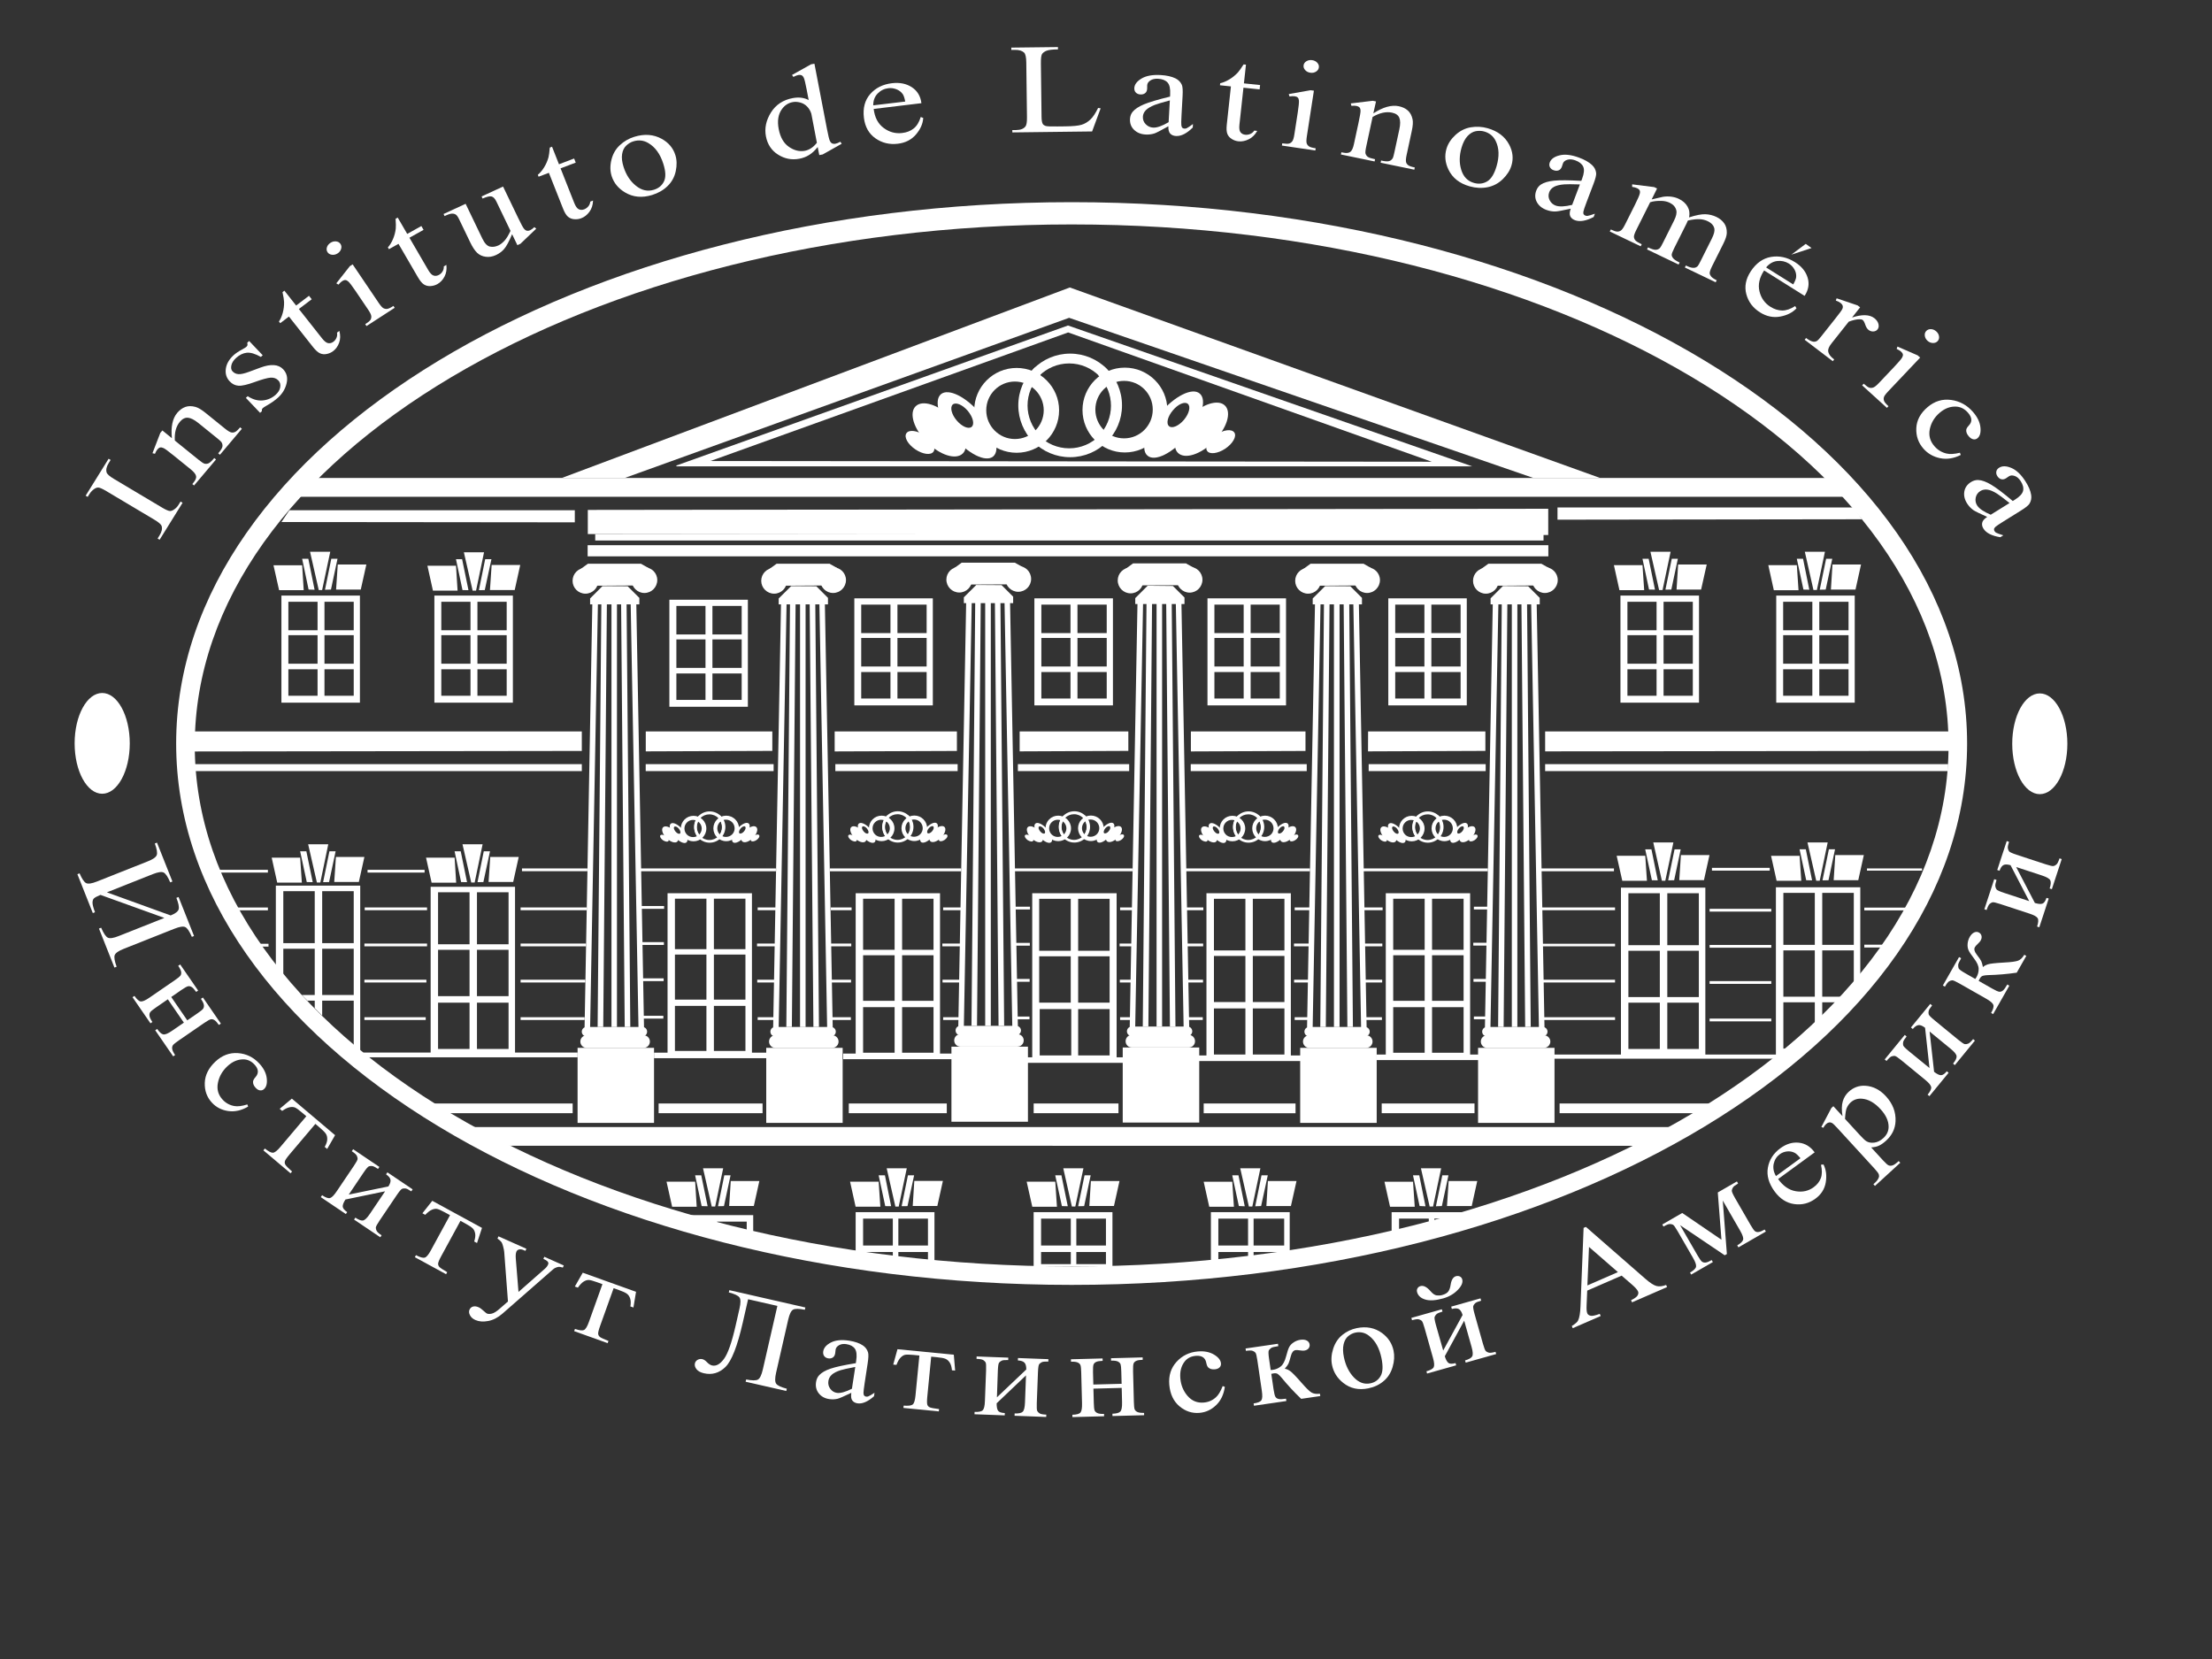 <svg id="Layer_2" xmlns="http://www.w3.org/2000/svg" xmlns:xlink="http://www.w3.org/1999/xlink" viewBox="0 0 800 600" style="enable-background:new 0 0 800 600;"><rect x="0" y="0" width="800" height="600" fill="#333333" stroke="none"/><style>.st0{clip-path:url(#SVGID_2_);fill:#fff;}
.st1{clip-path:url(#SVGID_4_);fill:#fff;}
.st2{clip-path:url(#SVGID_6_);fill:#fff;}
.st3{clip-path:url(#SVGID_8_);fill:#fff;}
.st4{fill:#fff;}
.st5{fill:none;}</style><g><g><g><defs><polygon id="SVGID_1_" points="91.58,341.85 91.58,307.88 137.07,307.88 135.44,386.71"/></defs><clipPath id="SVGID_2_"><use style="overflow:visible;" xlink:href="#SVGID_1_"/></clipPath><path class="st0" d="M130.28 380.98H99.76v-60.69h30.52v60.69zm-16.45-58.67h-11.37v18.79h11.37V322.31zm14.1.0h-11.41v18.79h11.41V322.31zm-14.1 20.81h-11.37v16.74h11.37V343.12zm14.1.0h-11.41v16.74h11.41V343.12zm-14.1 18.77h-11.37v16.74h11.37V361.89zm14.1.0h-11.41v16.74h11.41V361.89z"/></g><g><defs><polygon id="SVGID_3_" points="637.36,388.67 634.09,319.78 683.84,318.54 678.38,351.37"/></defs><clipPath id="SVGID_4_"><use style="overflow:visible;" xlink:href="#SVGID_3_"/></clipPath><path class="st1" d="M672.8 381.59h-30.52V320.9h30.52v60.69zM656.35 322.92h-11.37v18.79h11.37V322.92zm14.1.0h-11.41v18.79h11.41V322.92zm-14.1 20.81h-11.37v16.74h11.37V343.73zm14.1.0h-11.41v16.74h11.41V343.73zm-14.1 18.77h-11.37v16.74h11.37V362.5zm14.1.0h-11.41v16.74h11.41V362.5z"/></g><g><defs><polygon id="SVGID_5_" points="237.11,422.16 241.06,438.02 278.42,449.65 277.76,423.04"/></defs><clipPath id="SVGID_6_"><use style="overflow:visible;" xlink:href="#SVGID_5_"/></clipPath><path class="st2" d="M272.41 459.1h-28.5v-19.63h28.5V459.1zm-15.06-17.28H246.6v9.73h10.75V441.82zm12.71.0h-10.71v9.73h10.71V441.82zM257.35 453.9H246.6v4.38h10.75V453.9zm12.71.0h-10.71v4.38h10.71V453.9z"/></g><g><defs><polygon id="SVGID_7_" points="498.53,437.29 502.82,447.47 535.4,440.42 535.4,431.04"/></defs><clipPath id="SVGID_8_"><use style="overflow:visible;" xlink:href="#SVGID_7_"/></clipPath><path class="st3" d="M531.8 458.02h-28.5v-19.63h28.5v19.63zM516.74 440.73h-10.75v9.73h10.75V440.73zm12.71.0h-10.71v9.73h10.71V440.73zm-12.71 12.08h-10.75v4.38h10.75v-4.38zm12.71.0h-10.71v4.38h10.71v-4.38z"/></g><path class="st4" d="M466.44 458.02h-28.5v-19.63h28.5v19.63zm-15.06-17.29h-10.75v9.73h10.75V440.73zm13.06.0h-11.06v9.73h11.06V440.73zm-13.06 12.08h-10.75v4.38h10.75v-4.38zm12.71.0h-10.71v4.38h10.71v-4.38z"/><path class="st4" d="M337.96 458.02h-28.5v-19.63h28.5v19.63zM322.9 440.73h-10.75v9.73h10.75V440.73zm12.71.0H324.9v9.73h10.71V440.73zM322.9 452.81h-10.75v4.38h10.75v-4.38zm12.71.0H324.9v4.38h10.71v-4.38z"/><g><path class="st4" d="M522.08 299.09c0 3.14-2.55 5.68-5.68 5.68-3.11.0-5.64-2.55-5.64-5.68.0-3.11 2.52-5.64 5.64-5.64C519.54 293.46 522.08 295.98 522.08 299.09zM516.29 294.52c-2.53.0-4.62 2.09-4.62 4.64.0 2.57 2.09 4.64 4.62 4.64 2.57.0 4.64-2.07 4.64-4.64C520.93 296.61 518.86 294.52 516.29 294.52z"/><path class="st4" d="M515.21 299.64c0 2.59-2.09 4.64-4.64 4.64-2.55.0-4.59-2.05-4.59-4.64.0-2.55 2.04-4.59 4.59-4.59S515.21 297.09 515.21 299.64zM510.39 296.53c-1.74.0-3.11 1.39-3.11 3.11.0 1.74 1.37 3.11 3.11 3.11 1.72.0 3.14-1.37 3.14-3.11C513.53 297.92 512.11 296.53 510.39 296.53z"/><path class="st4" d="M527.03 299.59c0 2.57-2.09 4.64-4.64 4.64-2.57.0-4.64-2.07-4.64-4.64.0-2.55 2.07-4.59 4.64-4.59C524.94 295 527.03 297.05 527.03 299.59zM522.28 296.44c-1.72.0-3.11 1.41-3.11 3.14.0 1.74 1.39 3.11 3.11 3.11 1.76.0 3.16-1.37 3.16-3.11C525.44 297.85 524.04 296.44 522.28 296.44z"/><path class="st4" d="M520.11 294.83c2.35 2.35 2.35 6.16.0 8.49l-.61-.85v.02c1.81-1.85 1.81-4.83.0-6.64v-.04L520.11 294.83"/><path class="st4" d="M513.18 295.81c-1.87 1.83-1.87 4.81.0 6.66l.04.02-.54.94-.02-.02c-2.4-2.35-2.4-6.14.0-8.51L513.18 295.81z"/><path class="st4" d="M506.65 300.05c1.57 1.87 2.2 3.94 1.37 4.62-.8.68-2.76-.26-4.33-2.13-1.55-1.89-2.2-3.96-1.35-4.64C503.15 297.22 505.08 298.16 506.65 300.05zM503.63 299.01c-.35.3-.13 1.07.44 1.74.54.68 1.28.98 1.61.7.33-.26.15-1.02-.41-1.74C504.69 299.03 503.95 298.72 503.63 299.01z"/><path class="st4" d="M503.49 300.44c1.42 1.42 1.98 3.16 1.24 3.92-.74.74-2.52.17-3.94-1.24-1.42-1.39-1.98-3.18-1.24-3.92C500.3 298.46 502.08 299.03 503.49 300.44z"/><path class="st4" d="M501.54 304.12c-.3.46-1.18.3-2.01-.22-.8-.59-1.24-1.35-.98-1.74.31-.44 1.17-.3 2 .22C501.38 302.95 501.8 303.73 501.54 304.12z"/><path class="st4" d="M530.53 297.83c.83.66.2 2.74-1.37 4.64-1.57 1.83-3.48 2.81-4.33 2.14-.79-.7-.2-2.74 1.37-4.64C527.79 298.09 529.73 297.11 530.53 297.83zM527.59 299.64c-.54.67-.74 1.43-.41 1.74.35.26 1.09-.02 1.66-.7.57-.67.74-1.46.39-1.74C528.9 298.66 528.16 298.96 527.59 299.64z"/><path class="st4" d="M529.4 300.38c-1.46 1.41-1.98 3.16-1.24 3.9.74.74 2.48.2 3.9-1.22 1.44-1.44 1.98-3.18 1.24-3.92C532.56 298.4 530.82 298.94 529.4 300.38z"/><path class="st4" d="M531.36 304.06c.26.41 1.15.31 1.96-.22.85-.57 1.29-1.35.98-1.78-.26-.41-1.17-.31-1.98.26C531.47 302.86 531.05 303.67 531.36 304.06z"/></g><g><path class="st4" d="M457.23 299.08c0 3.14-2.55 5.68-5.68 5.68-3.11.0-5.64-2.55-5.64-5.68.0-3.11 2.52-5.64 5.64-5.64C454.68 293.45 457.23 295.97 457.23 299.08zM451.44 294.51c-2.53.0-4.62 2.09-4.62 4.64.0 2.57 2.09 4.64 4.62 4.64 2.57.0 4.64-2.07 4.64-4.64C456.08 296.6 454.01 294.51 451.44 294.51z"/><path class="st4" d="M450.35 299.63c0 2.59-2.09 4.64-4.64 4.64s-4.59-2.05-4.59-4.64c0-2.55 2.04-4.59 4.59-4.59C448.26 295.03 450.35 297.08 450.35 299.63zm-4.81-3.12c-1.74.0-3.11 1.39-3.11 3.11.0 1.74 1.37 3.11 3.11 3.11 1.72.0 3.14-1.37 3.14-3.11C448.68 297.91 447.26 296.51 445.54 296.51z"/><path class="st4" d="M462.17 299.58c0 2.57-2.09 4.64-4.64 4.64-2.57.0-4.64-2.07-4.64-4.64.0-2.55 2.07-4.59 4.64-4.59C460.08 294.99 462.17 297.04 462.17 299.58zM457.43 296.43c-1.72.0-3.11 1.41-3.11 3.14.0 1.74 1.39 3.11 3.11 3.11 1.76.0 3.16-1.37 3.16-3.11C460.58 297.84 459.19 296.43 457.43 296.43z"/><path class="st4" d="M455.25 294.82c2.35 2.35 2.35 6.16.0 8.49l-.61-.85v.02c1.81-1.85 1.81-4.83.0-6.64v-.04L455.25 294.82"/><path class="st4" d="M448.33 295.79c-1.87 1.83-1.87 4.81.0 6.66l.04.02-.54.94-.02-.02c-2.4-2.35-2.4-6.14.0-8.51L448.33 295.79z"/><path class="st4" d="M441.8 300.04c1.57 1.87 2.2 3.94 1.37 4.62-.8.68-2.76-.26-4.33-2.13-1.55-1.89-2.2-3.96-1.35-4.64C438.29 297.21 440.23 298.14 441.8 300.04zM438.77 298.99c-.35.3-.13 1.07.44 1.74.54.68 1.28.98 1.61.7.33-.26.15-1.02-.41-1.74C439.84 299.02 439.1 298.71 438.77 298.99z"/><path class="st4" d="M438.64 300.43c1.42 1.42 1.98 3.16 1.24 3.92-.74.74-2.52.17-3.94-1.24-1.42-1.39-1.98-3.18-1.24-3.92S437.23 299.02 438.64 300.43z"/><path class="st4" d="M436.68 304.11c-.3.46-1.18.3-2.01-.22-.8-.59-1.24-1.35-.98-1.74.31-.44 1.17-.3 2 .22C436.53 302.93 436.94 303.72 436.68 304.11z"/><path class="st4" d="M465.68 297.82c.83.66.2 2.74-1.37 4.64-1.57 1.83-3.48 2.81-4.33 2.14-.79-.7-.2-2.74 1.37-4.64C462.93 298.08 464.87 297.1 465.68 297.82zm-2.94 1.81c-.54.67-.74 1.43-.41 1.74.35.26 1.09-.02 1.66-.7.57-.67.74-1.46.39-1.74C464.04 298.65 463.3 298.95 462.74 299.63z"/><path class="st4" d="M464.55 300.37c-1.46 1.41-1.98 3.16-1.24 3.9.74.74 2.48.2 3.9-1.22 1.44-1.44 1.98-3.18 1.24-3.92C467.7 298.39 465.96 298.93 464.55 300.37z"/><path class="st4" d="M466.51 304.05c.26.41 1.15.31 1.96-.22.85-.57 1.29-1.35.98-1.78-.26-.41-1.17-.31-1.98.26C466.61 302.85 466.2 303.65 466.51 304.05z"/></g><g><path class="st4" d="M394.23 299.04c0 3.14-2.55 5.68-5.68 5.68-3.11.0-5.64-2.55-5.64-5.68.0-3.11 2.52-5.64 5.64-5.64C391.68 293.4 394.23 295.93 394.23 299.04zM388.44 294.47c-2.53.0-4.62 2.09-4.62 4.64.0 2.57 2.09 4.64 4.62 4.64 2.57.0 4.64-2.07 4.64-4.64C393.07 296.56 391.01 294.47 388.44 294.47z"/><path class="st4" d="M387.35 299.58c0 2.59-2.09 4.64-4.64 4.64s-4.59-2.05-4.59-4.64c0-2.55 2.04-4.59 4.59-4.59S387.35 297.03 387.35 299.58zM382.54 296.47c-1.74.0-3.11 1.39-3.11 3.11.0 1.74 1.37 3.11 3.11 3.11 1.72.0 3.14-1.37 3.14-3.11C385.67 297.86 384.26 296.47 382.54 296.47z"/><path class="st4" d="M399.17 299.54c0 2.57-2.09 4.64-4.64 4.64-2.57.0-4.64-2.07-4.64-4.64.0-2.55 2.07-4.59 4.64-4.59C397.08 294.94 399.17 296.99 399.17 299.54zM394.42 296.38c-1.72.0-3.11 1.41-3.11 3.14.0 1.74 1.39 3.11 3.11 3.11 1.76.0 3.16-1.37 3.16-3.11C397.58 297.8 396.19 296.38 394.42 296.38z"/><path class="st4" d="M392.25 294.77c2.35 2.35 2.35 6.16.0 8.49l-.61-.85v.02c1.81-1.85 1.81-4.83.0-6.64v-.04L392.25 294.77"/><path class="st4" d="M385.33 295.75c-1.87 1.83-1.87 4.81.0 6.66l.04.02-.54.94-.02-.02c-2.4-2.35-2.4-6.14.0-8.51L385.33 295.75z"/><path class="st4" d="M378.79 299.99c1.57 1.87 2.2 3.94 1.37 4.62-.8.68-2.76-.26-4.33-2.13-1.55-1.89-2.2-3.96-1.35-4.64C375.29 297.16 377.23 298.1 378.79 299.99zM375.77 298.95c-.35.3-.13 1.07.44 1.74.54.68 1.28.98 1.61.7.33-.26.15-1.02-.41-1.74C376.84 298.97 376.1 298.67 375.77 298.95z"/><path class="st4" d="M375.64 300.39c1.42 1.42 1.98 3.16 1.24 3.92-.74.74-2.52.17-3.94-1.24-1.42-1.39-1.98-3.18-1.24-3.92C372.44 298.41 374.22 298.97 375.64 300.39z"/><path class="st4" d="M373.68 304.07c-.3.46-1.18.3-2.01-.22-.8-.59-1.24-1.35-.98-1.74.31-.44 1.17-.3 2 .22C373.53 302.89 373.94 303.67 373.68 304.07z"/><path class="st4" d="M402.67 297.77c.83.66.2 2.74-1.37 4.64-1.57 1.83-3.48 2.81-4.33 2.14-.79-.7-.2-2.74 1.37-4.64C399.93 298.04 401.87 297.06 402.67 297.77zM399.74 299.58c-.54.67-.74 1.43-.41 1.74.35.26 1.09-.02 1.66-.7.57-.67.74-1.46.39-1.74C401.04 298.6 400.3 298.91 399.74 299.58z"/><path class="st4" d="M401.54 300.32c-1.46 1.41-1.98 3.16-1.24 3.9.74.74 2.48.2 3.9-1.22 1.44-1.44 1.98-3.18 1.24-3.92C404.7 298.34 402.96 298.89 401.54 300.32z"/><path class="st4" d="M403.5 304c.26.41 1.15.31 1.96-.22.85-.57 1.29-1.35.98-1.78-.26-.41-1.17-.31-1.98.26C403.61 302.8 403.2 303.61 403.5 304z"/></g><g><path class="st4" d="M330.37 299.04c0 3.14-2.55 5.68-5.68 5.68-3.11.0-5.64-2.55-5.64-5.68.0-3.11 2.52-5.64 5.64-5.64C327.82 293.4 330.37 295.93 330.37 299.04zM324.58 294.47c-2.53.0-4.62 2.09-4.62 4.64.0 2.57 2.09 4.64 4.62 4.64 2.57.0 4.64-2.07 4.64-4.64C329.21 296.56 327.15 294.47 324.58 294.47z"/><path class="st4" d="M323.49 299.58c0 2.59-2.09 4.64-4.64 4.64s-4.59-2.05-4.59-4.64c0-2.55 2.04-4.59 4.59-4.59S323.49 297.03 323.49 299.58zM318.68 296.47c-1.74.0-3.11 1.39-3.11 3.11.0 1.74 1.37 3.11 3.11 3.11 1.72.0 3.14-1.37 3.14-3.11C321.81 297.86 320.4 296.47 318.68 296.47z"/><path class="st4" d="M335.31 299.54c0 2.57-2.09 4.64-4.64 4.64-2.57.0-4.64-2.07-4.64-4.64.0-2.55 2.07-4.59 4.64-4.59C333.22 294.94 335.31 296.99 335.31 299.54zM330.56 296.38c-1.72.0-3.11 1.41-3.11 3.14.0 1.74 1.39 3.11 3.11 3.11 1.76.0 3.16-1.37 3.16-3.11C333.72 297.8 332.33 296.38 330.56 296.38z"/><path class="st4" d="M328.39 294.77c2.35 2.35 2.35 6.16.0 8.49l-.61-.85v.02c1.81-1.85 1.81-4.83.0-6.64v-.04L328.39 294.77"/><path class="st4" d="M321.47 295.75c-1.87 1.83-1.87 4.81.0 6.66l.04.02-.54.94-.02-.02c-2.4-2.35-2.4-6.14.0-8.51L321.47 295.75z"/><path class="st4" d="M314.93 299.99c1.57 1.87 2.2 3.94 1.37 4.62-.8.68-2.76-.26-4.33-2.13-1.55-1.89-2.2-3.96-1.35-4.64C311.43 297.16 313.37 298.1 314.93 299.99zM311.91 298.95c-.35.3-.13 1.07.44 1.74.54.68 1.28.98 1.61.7.33-.26.15-1.02-.41-1.74C312.98 298.97 312.24 298.67 311.91 298.95z"/><path class="st4" d="M311.78 300.39c1.42 1.42 1.98 3.16 1.24 3.92-.74.74-2.52.17-3.94-1.24-1.42-1.39-1.98-3.18-1.24-3.92C308.58 298.41 310.36 298.97 311.78 300.39z"/><path class="st4" d="M309.82 304.07c-.3.46-1.18.3-2.01-.22-.8-.59-1.24-1.35-.98-1.74.31-.44 1.17-.3 2 .22C309.67 302.89 310.08 303.67 309.82 304.07z"/><path class="st4" d="M338.82 297.77c.83.66.2 2.74-1.37 4.64-1.57 1.83-3.48 2.81-4.33 2.14-.79-.7-.2-2.74 1.37-4.64C336.07 298.04 338.01 297.06 338.82 297.77zm-2.94 1.81c-.54.67-.74 1.43-.41 1.74.35.26 1.09-.02 1.66-.7.57-.67.74-1.46.39-1.74C337.18 298.6 336.44 298.91 335.88 299.58z"/><path class="st4" d="M337.68 300.32c-1.46 1.41-1.98 3.16-1.24 3.9.74.74 2.48.2 3.9-1.22 1.44-1.44 1.98-3.18 1.24-3.92C340.84 298.34 339.1 298.89 337.68 300.32z"/><path class="st4" d="M339.64 304c.26.41 1.15.31 1.96-.22.85-.57 1.29-1.35.98-1.78-.26-.41-1.17-.31-1.98.26C339.75 302.8 339.34 303.61 339.64 304z"/></g><polygon class="st4" points="103.7,179.66 670.62,179.66 670.79,179.66 664.58,172.86 664.45,172.86 109.39,172.86 109.47,172.86 103.7,179.66"/><polygon class="st4" points="578.69,172.86 554.56,172.86 554.56,172.86 386.66,114.94 386.66,114.94 225.96,172.86 225.96,172.86 203.19,172.86 386.92,103.97 386.92,103.97 578.69,172.86"/><polygon class="st4" points="559.94,193.5 559.94,183.99 559.94,183.99 212.59,184.42 212.59,184.42 212.59,193.15 212.59,193.15 559.94,193.5"/><g><polygon class="st4" points="559.98,201.21 559.98,197.18 559.94,197.18 212.59,197.18 212.53,197.18 212.53,201.21 212.59,201.21 559.94,201.21"/></g><path class="st4" d="M532.45 168.66H244.77l-.26-.26 141.74-50.68 146.2 50.94zM517.79 166.99l-131.48-46.76-129.37 46.5L517.79 166.99z"/><g><polygon class="st4" points="68.66,271.78 68.66,264.53 68.59,264.53 210.42,264.53 210.42,264.53 210.42,271.59 211.27,271.59 68.66,271.78"/></g><g><polygon class="st4" points="233.55,271.74 233.55,264.53 233.53,264.53 279.32,264.53 279.32,264.53 279.32,271.57 279.62,271.57 233.55,271.74"/></g><g><polygon class="st4" points="301.87,271.76 301.87,264.53 301.87,264.53 346.08,264.53 346.08,264.53 346.08,271.59 346.34,271.59 301.87,271.76"/></g><g><polygon class="st4" points="368.77,271.74 368.77,264.53 368.75,264.53 408.08,264.53 408.08,264.53 408.08,271.57 408.3,271.57 368.77,271.74"/></g><g><polygon class="st4" points="430.7,271.76 430.7,264.53 430.65,264.53 472.15,264.53 472.15,264.53 472.15,271.59 472.39,271.59 430.7,271.76"/></g><g><polygon class="st4" points="494.76,271.74 494.79,264.53 494.76,264.53 537.21,264.53 537.21,264.53 537.21,271.57 537.5,271.57 494.76,271.74"/></g><g><polygon class="st4" points="558.82,271.74 558.82,264.53 558.73,264.53 705.67,264.53 705.67,264.53 705.67,271.57 706.6,271.57 558.82,271.74"/></g><polygon class="st4" points="604.75,407.62 171.12,407.62 171.01,407.6 183.24,414.37 183.24,414.37 591.69,414.41 591.69,414.41 604.75,407.62"/><g><polygon class="st4" points="563.29,187.95 563.29,183.53 563.21,183.53 670.4,183.53 670.4,183.53 673.4,187.8 673.4,187.8 563.29,187.95"/></g><g><polygon class="st4" points="207.89,188.91 207.89,184.53 207.96,184.53 104.66,184.53 104.66,184.53 101.79,188.8 101.79,188.8 207.89,188.91"/></g><path class="st4" d="M130.17 254.13h-28.39V215.4h28.39v38.73zm-15.32-36.49h-10.56v10.3h10.56v-10.3zm13.08.0h-10.58v10.3h10.58v-10.3zm-13.08 12.08h-10.56v10.32h10.56V229.72zm13.08.0h-10.58v10.32h10.58V229.72zm0 12.33h-10.58v9.58h10.58V242.05zm-13.08.0h-10.56v9.58h10.56V242.05z"/><path class="st4" d="M185.49 254.13H157.1V215.4h28.39v38.73zm-15.33-36.49H159.6v10.3h10.56v-10.3zm13.09.0h-10.58v10.3h10.58v-10.3zm-13.09 12.08H159.6v10.32h10.56V229.72zm13.09.0h-10.58v10.32h10.58V229.72zm0 12.33h-10.58v9.58h10.58V242.05zm-13.09.0H159.6v9.58h10.56V242.05z"/><path class="st4" d="M270.48 255.61h-28.39V216.9h28.39v38.71zm-15.33-36.47h-10.53v10.32h10.53V219.14zm13.09.0h-10.58v10.32h10.58V219.14zm-13.09 12.11h-10.53v10.3h10.53v-10.3zm13.09.0h-10.58v10.3h10.58v-10.3zm0 12.32h-10.58v9.56h10.58v-9.56zm-13.09.0h-10.53v9.56h10.53v-9.56z"/><path class="st4" d="M337.37 255.11h-28.39V216.4h28.39v38.71zm-15.32-36.44h-10.58v10.3h10.58v-10.3zm13.08.0h-10.56v10.3h10.56v-10.3zm-13.08 12.06h-10.58v10.32h10.58V230.73zm13.08.0h-10.56v10.32h10.56V230.73zm0 12.32h-10.56v9.58h10.56V243.05zm-13.08.0h-10.58v9.58h10.58V243.05z"/><path class="st4" d="M402.51 255.11H374.1V216.4h28.41v38.71zm-15.35-36.44h-10.54v10.3h10.54v-10.3zm13.1.0h-10.58v10.3h10.58v-10.3zm-13.1 12.06h-10.54v10.32h10.54V230.73zm13.1.0h-10.58v10.32h10.58V230.73zm0 12.32h-10.58v9.58h10.58V243.05zm-13.1.0h-10.54v9.58h10.54V243.05z"/><path class="st4" d="M465.11 255.11H436.7V216.4h28.41v38.71zm-15.32-36.44h-10.58v10.3h10.58v-10.3zm13.06.0h-10.54v10.3h10.54v-10.3zm-13.06 12.06h-10.58v10.32h10.58V230.73zm13.06.0h-10.54v10.32h10.54V230.73zm0 12.32h-10.54v9.58h10.54V243.05zm-13.06.0h-10.58v9.58h10.58V243.05z"/><path class="st4" d="M530.49 255.11H502.1V216.4h28.38v38.71zm-15.33-36.44H504.6v10.3h10.56v-10.3zm13.09.0h-10.58v10.3h10.58v-10.3zm-13.09 12.06H504.6v10.32h10.56V230.73zm13.09.0h-10.58v10.32h10.58V230.73zm0 12.32h-10.58v9.58h10.58V243.05zm-13.09.0H504.6v9.58h10.56V243.05z"/><path class="st4" d="M614.47 254.13h-28.41V215.4h28.41v38.73zm-15.35-36.49h-10.54v10.3h10.54v-10.3zm13.11.0h-10.58v10.3h10.58v-10.3zm-13.11 12.08h-10.54v10.32h10.54V229.72zm13.11.0h-10.58v10.32h10.58V229.72zm0 12.33h-10.58v9.58h10.58V242.05zm-13.11.0h-10.54v9.58h10.54V242.05z"/><path class="st4" d="M670.79 254.13H642.4V215.4h28.39v38.73zM655.46 217.64H644.9v10.3h10.56v-10.3zM668.55 217.64h-10.58v10.3h10.58v-10.3zM655.46 229.72H644.9v10.32h10.56V229.72zM668.55 229.72h-10.58v10.32h10.58V229.72zm0 12.33h-10.58v9.58h10.58V242.05zM655.46 242.05H644.9v9.58h10.56V242.05z"/><path class="st4" d="M186.27 381.39h-30.52v-60.67h30.52v60.67zM169.82 322.7h-11.39v18.81h11.39V322.7zm14.1.0H172.5v18.81h11.43V322.7zm-14.1 20.81h-11.39v16.76h11.39V343.51zm14.1.0H172.5v16.76h11.43V343.51zm-14.1 19.12h-11.39v16.74h11.39V362.63zm14.1.0H172.5v16.74h11.43V362.63z"/><path class="st4" d="M271.95 382.05h-30.52v-59h30.52v59zm-16.46-57.03H244.1v18.26h11.39V325.02zm14.11.0h-11.41v18.26h11.41V325.02zm-14.11 20.21H244.1v16.3h11.39v-16.3zm14.11.0h-11.41v16.3h11.41v-16.3zm-14.11 18.56H244.1v16.3h11.39v-16.3zm14.11.0h-11.41v16.3h11.41v-16.3z"/><path class="st4" d="M339.97 382.72h-30.5v-59.67h30.5v59.67zm-16.42-57.68h-11.4v18.47h11.4V325.04zm14.07.0h-11.36v18.47h11.36V325.04zm-14.07 20.44h-11.4v16.48h11.4V345.48zm14.07.0h-11.36v16.48h11.36V345.48zm-14.07 18.77h-11.4v16.48h11.4V364.25zm14.07.0h-11.36v16.48h11.36V364.25z"/><path class="st4" d="M403.84 383.74h-30.52v-60.69h30.52v60.69zm-16.59-58.67h-11.41v18.79h11.41V325.07zm14.06.0h-11.38v18.79h11.38V325.07zm-14.06 20.79h-11.41v16.76h11.41V345.86zm14.06.0h-11.38v16.76h11.38V345.86zm-13.88 19.09h-11.41v16.76h11.41V364.95zm13.88.0h-11.38v16.76h11.38V364.95z"/><path class="st4" d="M466.85 383.39h-30.52v-60.34h30.52v60.34zm-16.43-58.33h-11.38v18.68h11.38V325.06zm14.1.0H453.1v18.68h11.43V325.06zm-14.1 20.67h-11.38v16.67h11.38V345.73zm14.1.0H453.1v16.67h11.43V345.73zm-14.1 18.98h-11.38v16.67h11.38V364.71zm14.1.0H453.1v16.67h11.43V364.71z"/><path class="st4" d="M531.69 382.73h-30.5v-59.68h30.5v59.68zM515.25 325.04h-11.38v18.47h11.38V325.04zm14.08.0h-11.41v18.47h11.41V325.04zm-14.08 20.44h-11.38v16.48h11.38V345.48zm14.08.0h-11.41v16.48h11.41V345.48zm-14.08 18.78h-11.38v16.48h11.38V364.26zm14.08.0h-11.41v16.48h11.41V364.26z"/><path class="st4" d="M616.76 381.72h-30.52v-60.69h30.52v60.69zM600.3 323.05h-11.37v18.79h11.37V323.05zm14.11.0H603v18.79h11.41V323.05zM600.3 343.86h-11.37v16.74h11.37V343.86zm14.11.0H603v16.74h11.41V343.86zM600.3 362.63h-11.37v16.74h11.37V362.63zm14.11.0H603v16.74h11.41V362.63z"/><g><polygon class="st4" points="156.58,213.62 165.38,213.62 165.49,213.62 164.92,204.6 164.79,204.6 154.58,204.6 154.58,204.6 156.58,213.62"/><polygon class="st4" points="186.15,213.4 177.3,213.4 177.2,213.4 177.81,204.32 177.91,204.32 188.15,204.32 188.15,204.32 186.15,213.4"/><polygon class="st4" points="167.27,213.42 164.92,202.3 164.92,202.23 167.14,202.23 167.14,202.3 169.42,213.4 169.42,213.44 167.27,213.42"/><polygon class="st4" points="175.32,213.42 177.72,202.3 177.72,202.23 175.46,202.23 175.46,202.3 173.21,213.4 173.21,213.44 175.32,213.42"/><polygon class="st4" points="170.93,213.6 167.77,199.75 167.77,199.75 175.06,199.75 175.06,199.75 172.17,213.6 172.17,213.6 170.93,213.6"/></g><g><polygon class="st4" points="100.94,213.44 109.73,213.44 109.84,213.44 109.28,204.43 109.13,204.43 98.91,204.43 98.91,204.43 100.94,213.44"/><polygon class="st4" points="130.48,213.22 121.68,213.22 121.55,213.22 122.16,204.15 122.25,204.15 132.5,204.15 132.5,204.15 130.48,213.22"/><polygon class="st4" points="111.61,213.22 109.28,202.12 109.28,202.08 111.52,202.08 111.52,202.12 113.76,213.22 113.76,213.29 111.61,213.22"/><polygon class="st4" points="119.7,213.22 122.06,202.12 122.06,202.08 119.81,202.08 119.81,202.12 117.55,213.22 117.55,213.29 119.7,213.22"/><polygon class="st4" points="115.28,213.4 112.13,199.55 112.13,199.55 119.44,199.55 119.44,199.55 116.5,213.4 116.5,213.4 115.28,213.4"/></g><g><polygon class="st4" points="156.1,319.24 164.88,319.24 164.98,319.24 164.42,310.18 164.29,310.18 154.08,310.18 154.08,310.18 156.1,319.24"/><polygon class="st4" points="185.6,318.98 176.81,318.98 176.7,318.98 177.3,309.94 177.39,309.94 187.6,309.94 187.6,309.94 185.6,318.98"/><polygon class="st4" points="166.77,319.02 164.42,307.94 164.42,307.88 166.64,307.88 166.64,307.94 168.9,318.98 168.9,319.04 166.77,319.02"/><polygon class="st4" points="174.82,319.02 177.2,307.94 177.2,307.88 174.95,307.88 174.95,307.94 172.71,318.98 172.71,319.04 174.82,319.02"/><polygon class="st4" points="170.43,319.17 167.27,305.35 167.27,305.35 174.54,305.35 174.54,305.35 171.67,319.17 171.67,319.17 170.43,319.17"/></g><g><polygon class="st4" points="100.26,319.22 109.06,319.22 109.17,319.22 108.56,310.18 108.45,310.18 98.26,310.18 98.26,310.18 100.26,319.22"/><polygon class="st4" points="129.78,318.98 120.97,318.98 120.88,318.98 121.49,309.92 121.6,309.92 131.79,309.92 131.79,309.92 129.78,318.98"/><polygon class="st4" points="110.95,319.02 108.56,307.9 108.56,307.88 110.8,307.88 110.8,307.9 113.09,318.98 113.09,319.04 110.95,319.02"/><polygon class="st4" points="119.01,319.02 121.38,307.9 121.38,307.88 119.14,307.88 119.14,307.9 116.87,318.98 116.87,319.04 119.01,319.02"/><polygon class="st4" points="114.61,319.17 111.45,305.35 111.45,305.35 118.72,305.35 118.72,305.35 115.85,319.17 115.85,319.17 114.61,319.17"/></g><g><polygon class="st4" points="243.09,436.44 251.89,436.44 251.97,436.44 251.41,427.37 251.28,427.37 241.06,427.37 241.06,427.37 243.09,436.44"/><polygon class="st4" points="272.63,436.16 263.79,436.16 263.71,436.16 264.29,427.13 264.4,427.13 274.63,427.13 274.63,427.13 272.63,436.16"/><polygon class="st4" points="253.76,436.2 251.41,425.12 251.41,425.06 253.63,425.06 253.63,425.12 255.91,436.16 255.91,436.25 253.76,436.2"/><polygon class="st4" points="261.83,436.2 264.21,425.12 264.21,425.06 261.94,425.06 261.94,425.12 259.7,436.16 259.7,436.25 261.83,436.2"/><polygon class="st4" points="257.41,436.36 254.26,422.53 254.26,422.53 261.55,422.53 261.55,422.53 258.65,436.36 258.65,436.36 257.41,436.36"/></g><g><polygon class="st4" points="309.44,436.42 318.28,436.42 318.39,436.42 317.78,427.37 317.67,427.37 307.44,427.37 307.44,427.37 309.44,436.42"/><polygon class="st4" points="339,436.16 330.21,436.16 330.1,436.16 330.67,427.1 330.8,427.1 341.01,427.1 341.01,427.1 339,436.16"/><polygon class="st4" points="320.16,436.21 317.78,425.08 317.78,425.06 320.05,425.06 320.05,425.08 322.27,436.16 322.27,436.23 320.16,436.21"/><polygon class="st4" points="328.21,436.21 330.6,425.08 330.6,425.06 328.36,425.06 328.36,425.08 326.1,436.16 326.1,436.23 328.21,436.21"/><polygon class="st4" points="323.83,436.38 320.68,422.53 320.68,422.53 327.95,422.53 327.95,422.53 325.03,436.38 325.03,436.38 323.83,436.38"/></g><g><polygon class="st4" points="373.34,436.44 382.13,436.44 382.26,436.44 381.65,427.37 381.56,427.37 371.31,427.37 371.31,427.37 373.34,436.44"/><polygon class="st4" points="402.88,436.16 394.08,436.16 393.97,436.16 394.54,427.13 394.65,427.13 404.88,427.13 404.88,427.13 402.88,436.16"/><polygon class="st4" points="384.05,436.2 381.65,425.12 381.65,425.06 383.89,425.06 383.89,425.12 386.16,436.16 386.16,436.25 384.05,436.2"/><polygon class="st4" points="392.1,436.2 394.45,425.12 394.45,425.06 392.23,425.06 392.23,425.12 389.95,436.16 389.95,436.25 392.1,436.2"/><polygon class="st4" points="387.66,436.36 384.55,422.53 384.55,422.53 391.84,422.53 391.84,422.53 388.9,436.36 388.9,436.36 387.66,436.36"/></g><g><polygon class="st4" points="437.34,436.44 446.18,436.44 446.26,436.44 445.67,427.39 445.57,427.39 435.33,427.39 435.33,427.39 437.34,436.44"/><polygon class="st4" points="466.88,436.18 458.08,436.18 458,436.18 458.56,427.13 458.69,427.13 468.9,427.13 468.9,427.13 466.88,436.18"/><polygon class="st4" points="448.05,436.18 445.67,425.12 445.67,425.06 447.92,425.06 447.92,425.12 450.16,436.18 450.16,436.27 448.05,436.18"/><polygon class="st4" points="456.1,436.18 458.5,425.12 458.5,425.06 456.23,425.06 456.23,425.12 453.99,436.18 453.99,436.27 456.1,436.18"/><polygon class="st4" points="451.68,436.36 448.55,422.53 448.55,422.53 455.84,422.53 455.84,422.53 452.92,436.36 452.92,436.36 451.68,436.36"/></g><g><polygon class="st4" points="502.73,436.44 511.53,436.44 511.66,436.44 511.04,427.39 510.94,427.39 500.71,427.39 500.71,427.39 502.73,436.44"/><polygon class="st4" points="532.27,436.18 523.48,436.18 523.32,436.18 523.93,427.13 524.04,427.13 534.27,427.13 534.27,427.13 532.27,436.18"/><polygon class="st4" points="513.42,436.18 511.04,425.12 511.04,425.06 513.31,425.06 513.31,425.12 515.53,436.18 515.53,436.27 513.42,436.18"/><polygon class="st4" points="521.47,436.18 523.84,425.12 523.84,425.06 521.62,425.06 521.62,425.12 519.34,436.18 519.34,436.27 521.47,436.18"/><polygon class="st4" points="517.06,436.36 513.9,422.53 513.9,422.53 521.21,422.53 521.21,422.53 518.29,436.36 518.29,436.36 517.06,436.36"/></g><g><polygon class="st4" points="585.69,213.44 594.49,213.44 594.64,213.44 594.03,204.39 593.92,204.39 583.69,204.39 583.69,204.39 585.69,213.44"/><polygon class="st4" points="615.23,213.22 606.46,213.22 606.35,213.22 606.92,204.15 607.03,204.15 617.26,204.15 617.26,204.15 615.23,213.22"/><polygon class="st4" points="596.4,213.22 594.03,202.12 594.03,202.08 596.27,202.08 596.27,202.12 598.54,213.22 598.54,213.25 596.4,213.22"/><polygon class="st4" points="604.46,213.22 606.81,202.12 606.81,202.08 604.61,202.08 604.61,202.12 602.33,213.22 602.33,213.25 604.46,213.22"/><polygon class="st4" points="600.04,213.4 596.9,199.55 596.9,199.55 604.2,199.55 604.2,199.55 601.28,213.4 601.28,213.4 600.04,213.4"/></g><g><polygon class="st4" points="641.53,213.47 650.35,213.47 650.46,213.47 649.85,204.39 649.74,204.39 639.53,204.39 639.53,204.39 641.53,213.47"/><polygon class="st4" points="671.07,213.23 662.28,213.23 662.17,213.23 662.74,204.15 662.84,204.15 673.07,204.15 673.07,204.15 671.07,213.23"/><polygon class="st4" points="652.24,213.23 649.85,202.15 649.85,202.08 652.11,202.08 652.11,202.15 654.35,213.23 654.35,213.27 652.24,213.23"/><polygon class="st4" points="660.29,213.23 662.65,202.15 662.65,202.08 660.43,202.08 660.43,202.15 658.14,213.23 658.14,213.27 660.29,213.23"/><polygon class="st4" points="655.86,213.38 652.74,199.55 652.74,199.55 660.01,199.55 660.01,199.55 657.1,213.38 657.1,213.38 655.86,213.38"/></g><g><polygon class="st4" points="586.72,318.54 595.51,318.54 595.64,318.54 595.03,309.51 594.95,309.51 584.69,309.51 584.69,309.51 586.72,318.54"/><polygon class="st4" points="616.26,318.31 607.46,318.31 607.33,318.31 607.92,309.25 608.03,309.25 618.26,309.25 618.26,309.25 616.26,318.31"/><polygon class="st4" points="597.43,318.35 595.03,307.25 595.03,307.18 597.28,307.18 597.28,307.25 599.54,318.31 599.54,318.39 597.43,318.35"/><polygon class="st4" points="605.48,318.35 607.83,307.25 607.83,307.18 605.61,307.18 605.61,307.25 603.33,318.31 603.33,318.39 605.48,318.35"/><polygon class="st4" points="601.04,318.52 597.93,304.68 597.93,304.68 605.2,304.68 605.2,304.68 602.28,318.52 602.28,318.52 601.04,318.52"/></g><g><polygon class="st4" points="642.53,318.54 651.33,318.54 651.46,318.54 650.85,309.53 650.76,309.53 640.53,309.53 640.53,309.53 642.53,318.54"/><polygon class="st4" points="672.07,318.33 663.28,318.33 663.17,318.33 663.76,309.25 663.84,309.25 674.08,309.25 674.08,309.25 672.07,318.33"/><polygon class="st4" points="653.24,318.35 650.85,307.22 650.85,307.16 653.11,307.16 653.11,307.22 655.35,318.33 655.35,318.39 653.24,318.35"/><polygon class="st4" points="661.3,318.35 663.65,307.22 663.65,307.16 661.43,307.16 661.43,307.22 659.14,318.33 659.14,318.39 661.3,318.35"/><polygon class="st4" points="656.86,318.52 653.7,304.68 653.7,304.68 661.01,304.68 661.01,304.68 658.12,318.52 658.12,318.52 656.86,318.52"/></g><g><g><g><g><rect x="208.89" y="378.97" class="st4" width="27.65" height="27.14"/><path class="st4" d="M235.04 376.69c0 1.26-1 2.29-2.24 2.29h-20.64c-1.27.0-2.27-1.02-2.27-2.29.0-1.24 1-2.26 2.27-2.26h20.64C234.04 374.42 235.04 375.45 235.04 376.69z"/><path class="st4" d="M234.04 373.12c0 .94-.74 1.72-1.68 1.72h-20.25c-.94.0-1.7-.78-1.7-1.72.0-.94.76-1.7 1.7-1.7h20.25C233.3 371.42 234.04 372.18 234.04 373.12z"/></g><polygon class="st4" points="232.92,371.68 230.92,371.7 228.09,218.04 230.12,218.01"/><rect x="221.15" y="218.04" class="st4" width="1.98" height="153.39"/><polygon class="st4" points="211.42,371.68 213.42,371.7 216.25,218.08 214.23,218.01"/><polygon class="st4" points="227.96,371.42 225.94,371.42 224.63,218.04 226.61,218.01"/><polygon class="st4" points="216.14,371.42 218.17,371.42 219.49,218.04 217.49,218.01"/></g><polygon class="st4" points="213.42,218.58 213.42,216.4 213.46,216.4 217.88,211.98 217.88,211.98 227,212.03 227,212.03 231.23,216.23 231.23,216.23 231.23,218.58 231.18,218.58 213.49,218.58"/></g><g><path class="st4" d="M216.38 210.07c0 2.55-2.09 4.64-4.64 4.64-2.59.0-4.66-2.09-4.66-4.64.0-2.59 2.07-4.68 4.66-4.68C214.29 205.39 216.38 207.48 216.38 210.07z"/><path class="st4" d="M237.71 209.78c0 2.59-2.07 4.68-4.66 4.68-2.55.0-4.64-2.09-4.64-4.68.0-2.55 2.09-4.61 4.64-4.61C235.65 205.17 237.71 207.24 237.71 209.78z"/><polygon class="st4" points="212.62,203.89 231.86,203.89 231.86,203.91 234.54,205.43 234.54,205.43 230.31,211.74 230.31,211.74 215.88,211.83 215.88,211.83 209.83,205.98 209.79,205.93 212.62,203.89"/></g></g><g><g><g><g><rect x="277.12" y="378.97" class="st4" width="27.64" height="27.14"/><path class="st4" d="M303.28 376.69c0 1.26-1 2.29-2.29 2.29h-20.61c-1.24.0-2.24-1.02-2.24-2.29.0-1.24 1-2.26 2.24-2.26H301C302.28 374.42 303.28 375.45 303.28 376.69z"/><path class="st4" d="M302.28 373.12c0 .94-.78 1.72-1.72 1.72h-20.25c-.94.0-1.68-.78-1.68-1.72.0-.94.74-1.7 1.68-1.7h20.25C301.5 371.42 302.28 372.18 302.28 373.12z"/></g><polygon class="st4" points="301.17,371.68 299.15,371.7 296.34,218.04 298.32,218.01"/><rect x="289.35" y="218.04" class="st4" width="2" height="153.39"/><polygon class="st4" points="279.62,371.68 281.62,371.7 284.48,218.08 282.47,218.01"/><polygon class="st4" points="296.19,371.42 294.18,371.42 292.83,218.04 294.86,218.01"/><polygon class="st4" points="284.39,371.42 286.39,371.42 287.74,218.04 285.72,218.01"/></g><polygon class="st4" points="281.62,218.58 281.62,216.4 281.67,216.4 286.13,211.98 286.13,211.98 295.25,212.03 295.25,212.03 299.45,216.23 299.45,216.23 299.45,218.58 299.41,218.58 281.73,218.58"/></g><g><path class="st4" d="M284.61 210.07c0 2.55-2.07 4.64-4.62 4.64-2.59.0-4.68-2.09-4.68-4.64.0-2.59 2.09-4.68 4.68-4.68C282.54 205.39 284.61 207.48 284.61 210.07z"/><path class="st4" d="M305.96 209.78c0 2.59-2.09 4.68-4.66 4.68-2.59.0-4.66-2.09-4.66-4.68.0-2.55 2.07-4.61 4.66-4.61C303.87 205.17 305.96 207.24 305.96 209.78z"/><polygon class="st4" points="280.86,203.89 300.08,203.89 300.08,203.91 302.76,205.43 302.76,205.43 298.52,211.74 298.52,211.74 284.08,211.83 284.08,211.83 278.03,205.98 278.03,205.93 280.86,203.89"/></g></g><g><g><g><g><rect x="344.1" y="378.54" class="st4" width="27.67" height="27.15"/><path class="st4" d="M370.24 376.27c0 1.26-1 2.26-2.29 2.26h-20.61c-1.24.0-2.24-1-2.24-2.26.0-1.24 1-2.24 2.24-2.24h20.61C369.25 374.03 370.24 375.03 370.24 376.27z"/><path class="st4" d="M369.25 372.68c0 .96-.79 1.72-1.72 1.72h-20.25c-.94.0-1.68-.76-1.68-1.72.0-.94.74-1.68 1.68-1.68h20.25C368.46 371.01 369.25 371.75 369.25 372.68z"/></g><polygon class="st4" points="368.13,371.25 366.11,371.31 363.3,217.64 365.3,217.62"/><rect x="356.31" y="217.62" class="st4" width="2.03" height="153.39"/><polygon class="st4" points="346.58,371.27 348.59,371.31 351.44,217.64 349.43,217.62"/><polygon class="st4" points="363.17,370.98 361.14,371.01 359.82,217.62 361.82,217.62"/><polygon class="st4" points="351.35,370.98 353.35,371.01 354.7,217.62 352.7,217.62"/></g><polygon class="st4" points="348.59,218.14 348.59,215.97 348.65,215.97 353.09,211.55 353.09,211.55 362.23,211.61 362.23,211.61 366.42,215.79 366.42,215.79 366.42,218.14 366.39,218.14 348.69,218.14"/></g><g><path class="st4" d="M351.59 209.61c0 2.59-2.09 4.68-4.64 4.68-2.59.0-4.68-2.09-4.68-4.68.0-2.53 2.09-4.62 4.68-4.62C349.5 205 351.59 207.08 351.59 209.61z"/><path class="st4" d="M372.92 209.39c0 2.55-2.07 4.64-4.66 4.64-2.55.0-4.64-2.09-4.64-4.64.0-2.59 2.09-4.68 4.64-4.68C370.85 204.71 372.92 206.8 372.92 209.39z"/><polygon class="st4" points="347.82,203.49 367.05,203.49 367.05,203.51 369.74,205.02 369.74,205.02 365.48,211.33 365.48,211.33 351.07,211.4 351.07,211.4 345.02,205.54 345.02,205.54 347.82,203.49"/></g></g><g><g><g><g><rect x="406.05" y="378.84" class="st4" width="27.67" height="27.15"/><path class="st4" d="M432.2 376.58c0 1.24-1 2.26-2.24 2.26h-20.63c-1.24.0-2.24-1.02-2.24-2.26.0-1.26 1-2.29 2.24-2.29h20.63C431.2 374.29 432.2 375.32 432.2 376.58z"/><path class="st4" d="M431.2 372.99c0 .93-.74 1.72-1.68 1.72h-20.25c-.94.0-1.7-.79-1.7-1.72.0-.94.76-1.72 1.7-1.72h20.25C430.46 371.27 431.2 372.05 431.2 372.99z"/></g><polygon class="st4" points="430.09,371.55 428.08,371.59 425.25,217.95 427.28,217.93"/><rect x="418.29" y="217.93" class="st4" width="2" height="153.34"/><polygon class="st4" points="408.58,371.55 410.56,371.59 413.41,217.95 411.39,217.93"/><polygon class="st4" points="425.12,371.27 423.12,371.27 421.77,217.93 423.77,217.88"/><polygon class="st4" points="413.3,371.27 415.33,371.27 416.66,217.93 414.65,217.88"/></g><polygon class="st4" points="410.58,218.45 410.58,216.27 410.63,216.27 415.07,211.83 415.07,211.83 424.19,211.92 424.19,211.92 428.39,216.1 428.39,216.1 428.39,218.45 428.35,218.45 410.65,218.45"/></g><g><path class="st4" d="M413.54 209.91c0 2.59-2.07 4.68-4.64 4.68s-4.66-2.09-4.66-4.68c0-2.57 2.09-4.66 4.66-4.66C411.48 205.26 413.54 207.35 413.54 209.91z"/><path class="st4" d="M434.88 209.65c0 2.59-2.07 4.68-4.64 4.68s-4.64-2.09-4.64-4.68c0-2.55 2.07-4.64 4.64-4.64C432.81 205.02 434.88 207.11 434.88 209.65z"/><polygon class="st4" points="409.78,203.76 429.02,203.76 429.02,203.82 431.72,205.32 431.72,205.32 427.45,211.64 427.45,211.64 413.04,211.7 413.04,211.7 407.01,205.82 406.97,205.82 409.78,203.76"/></g></g><g><g><g><g><rect x="470.23" y="378.97" class="st4" width="27.67" height="27.14"/><path class="st4" d="M496.4 376.69c0 1.26-1.02 2.29-2.28 2.29H473.5c-1.24.0-2.26-1.02-2.26-2.29.0-1.24 1.02-2.26 2.26-2.26h20.62C495.38 374.42 496.4 375.45 496.4 376.69z"/><path class="st4" d="M495.38 373.12c0 .94-.76 1.72-1.7 1.72h-20.22c-.94.0-1.7-.78-1.7-1.72.0-.94.76-1.7 1.7-1.7h20.22C494.61 371.42 495.38 372.18 495.38 373.12z"/></g><polygon class="st4" points="494.26,371.68 492.26,371.7 489.45,218.04 491.45,218.01"/><rect x="482.44" y="218.04" class="st4" width="2.03" height="153.39"/><polygon class="st4" points="472.71,371.68 474.74,371.7 477.59,218.08 475.59,218.01"/><polygon class="st4" points="489.3,371.42 487.3,371.42 485.95,218.04 487.97,218.01"/><polygon class="st4" points="477.5,371.42 479.5,371.42 480.85,218.04 478.83,218.01"/></g><polygon class="st4" points="474.76,218.58 474.76,216.4 474.8,216.4 479.24,211.98 479.24,211.98 488.36,212.03 488.36,212.03 492.57,216.23 492.57,216.23 492.57,218.58 492.52,218.58 474.85,218.58"/></g><g><path class="st4" d="M477.72 210.07c0 2.55-2.07 4.64-4.64 4.64s-4.66-2.09-4.66-4.64c0-2.59 2.09-4.68 4.66-4.68C475.65 205.39 477.72 207.48 477.72 210.07z"/><path class="st4" d="M499.08 209.78c0 2.59-2.09 4.68-4.66 4.68-2.57.0-4.64-2.09-4.64-4.68.0-2.55 2.07-4.61 4.64-4.61C496.98 205.17 499.08 207.24 499.08 209.78z"/><polygon class="st4" points="473.98,203.89 493.2,203.89 493.2,203.91 495.87,205.43 495.87,205.43 491.61,211.74 491.61,211.74 477.22,211.83 477.22,211.83 471.15,205.98 471.15,205.93 473.98,203.89"/></g></g><g><g><g><g><rect x="534.56" y="378.97" class="st4" width="27.65" height="27.14"/><path class="st4" d="M560.7 376.69c0 1.24-1.04 2.29-2.29 2.29H537.8c-1.24.0-2.24-1.04-2.24-2.29.0-1.24 1-2.26 2.24-2.26h20.61C559.66 374.42 560.7 375.45 560.7 376.69z"/><path class="st4" d="M559.68 373.12c0 .94-.76 1.68-1.7 1.68h-20.25c-.94.0-1.68-.74-1.68-1.68.0-.94.74-1.7 1.68-1.7h20.25C558.92 371.42 559.68 372.18 559.68 373.12z"/></g><polygon class="st4" points="558.59,371.68 556.57,371.7 553.76,218.04 555.76,218.01"/><rect x="546.77" y="218.01" class="st4" width="2" height="153.41"/><polygon class="st4" points="537.04,371.68 539.04,371.7 541.92,218.04 539.89,218.01"/><polygon class="st4" points="553.61,371.38 551.6,371.42 550.25,218.01 552.28,218.01"/><polygon class="st4" points="541.81,371.38 543.81,371.42 545.16,218.01 543.14,218.01"/></g><polygon class="st4" points="539.09,218.58 539.09,216.4 539.09,216.4 543.55,211.94 543.55,211.94 552.67,212.03 552.67,212.03 556.87,216.23 556.87,216.23 556.87,218.58 556.83,218.58 539.15,218.58"/></g><g><path class="st4" d="M542.02 210.07c0 2.55-2.07 4.64-4.64 4.64s-4.64-2.09-4.64-4.64c0-2.59 2.07-4.68 4.64-4.68S542.02 207.48 542.02 210.07z"/><path class="st4" d="M563.38 209.78c0 2.59-2.07 4.68-4.66 4.68-2.55.0-4.64-2.09-4.64-4.68.0-2.57 2.09-4.66 4.64-4.66C561.31 205.13 563.38 207.22 563.38 209.78z"/><polygon class="st4" points="538.28,203.89 557.5,203.89 557.5,203.91 560.2,205.43 560.2,205.43 555.94,211.74 555.94,211.74 541.52,211.83 541.52,211.83 535.45,205.98 535.45,205.93 538.28,203.89"/></g></g><path class="st4" d="M399.24 132.48c7.79 7.8 7.79 20.38.0 28.17l-1.98-2.92-.05.07c6.12-6.12 6.12-15.98.0-22.1L399.24 132.48"/><path class="st4" d="M376.3 135.59c-6.23 6.12-6.23 16 0 22.08l.11.15-1.74 3.11-.13-.15c-7.93-7.79-7.93-20.38.0-28.15l-.02.02L376.3 135.59z"/><g><path class="st4" d="M405.79 146.61c0 10.34-8.4 18.74-18.77 18.74-10.34.0-18.74-8.4-18.74-18.74s8.41-18.72 18.74-18.72C397.39 127.89 405.79 136.27 405.79 146.61zm-19.11-15.17c-8.49.0-15.37 6.9-15.37 15.35.0 8.47 6.88 15.35 15.37 15.35 8.47.0 15.35-6.88 15.35-15.35C402.03 138.34 395.15 131.44 386.68 131.44z"/><path class="st4" d="M383.04 148.4c0 8.49-6.9 15.35-15.35 15.35-8.51.0-15.35-6.86-15.35-15.35.0-8.44 6.83-15.33 15.35-15.33C376.14 133.07 383.04 139.95 383.04 148.4zm-15.99-10.41c-5.73.0-10.36 4.66-10.36 10.38.0 5.73 4.64 10.41 10.36 10.41 5.75.0 10.43-4.68 10.43-10.41C377.47 142.65 372.79 137.99 367.05 137.99z"/><path class="st4" d="M422.19 148.29c0 8.47-6.9 15.35-15.39 15.35-8.47.0-15.3-6.88-15.3-15.35.0-8.44 6.83-15.33 15.3-15.33C415.28 132.96 422.19 139.84 422.19 148.29zm-15.66-10.54c-5.75.0-10.38 4.64-10.38 10.38s4.64 10.41 10.38 10.41c5.75.0 10.38-4.66 10.38-10.41C416.92 142.39 412.28 137.75 406.53 137.75z"/><path class="st4" d="M354.64 149.7c5.23 6.22 7.25 13.1 4.55 15.39-2.7 2.24-9.12-.96-14.33-7.16-5.23-6.2-7.25-13.08-4.55-15.37C343.01 140.32 349.43 143.5 354.64 149.7zM344.6 146.28c-1.11.94-.5 3.53 1.37 5.75 1.89 2.24 4.31 3.29 5.44 2.35 1.11-.94.5-3.5-1.37-5.75C348.17 146.41 345.73 145.35 344.6 146.28z"/><path class="st4" d="M344.12 151.05c4.7 4.7 6.55 10.52 4.09 12.95-2.48 2.46-8.27.63-12.98-4.07-4.75-4.72-6.55-10.53-4.09-12.98C333.59 144.5 339.4 146.33 344.12 151.05z"/><path class="st4" d="M337.63 163.31c-.91 1.42-3.88 1.04-6.6-.8-2.72-1.85-4.16-4.44-3.22-5.81.91-1.41 3.9-1.04 6.62.81C337.11 159.34 338.59 161.94 337.63 163.31z"/><path class="st4" d="M433.88 142.32c2.74 2.24.67 9.12-4.53 15.35-5.22 6.2-11.65 9.42-14.32 7.14-2.72-2.24-.68-9.12 4.53-15.35C424.76 143.26 431.2 140.03 433.88 142.32zM424.19 148.4c-1.89 2.22-2.53 4.79-1.37 5.75 1.11.94 3.53-.13 5.4-2.35 1.87-2.24 2.48-4.84 1.37-5.75C428.48 145.11 426.06 146.15 424.19 148.4z"/><path class="st4" d="M430.09 150.77c-4.72 4.75-6.53 10.56-4.09 13 2.46 2.46 8.25.61 12.95-4.09 4.72-4.7 6.58-10.49 4.09-12.98C440.6 144.24 434.79 146.09 430.09 150.77z"/><path class="st4" d="M436.57 163.07c.89 1.37 3.85 1 6.58-.81 2.72-1.85 4.2-4.46 3.26-5.83-.96-1.4-3.9-1.02-6.62.8C437.08 159.08 435.62 161.7 436.57 163.07z"/></g><rect x="238.2" y="399.09" class="st4" width="37.59" height="3.51"/><rect x="306.98" y="399.09" class="st4" width="35.44" height="3.51"/><rect x="373.84" y="399.09" class="st4" width="30.67" height="3.51"/><rect x="435.33" y="399.09" class="st4" width="33.22" height="3.53"/><rect x="499.71" y="399.09" class="st4" width="33.57" height="3.51"/><rect x="564.05" y="399.09" class="st4" width="54.76" height="3.51"/><rect x="156.93" y="399.09" class="st4" width="50.18" height="3.51"/><rect x="68.59" y="276.36" class="st4" width="141.83" height="2.52"/><rect x="233.53" y="276.36" class="st4" width="46.26" height="2.52"/><rect x="302.11" y="276.36" class="st4" width="44.23" height="2.52"/><rect x="368.13" y="276.36" class="st4" width="40.25" height="2.52"/><rect x="430.65" y="276.36" class="st4" width="41.95" height="2.52"/><rect x="495" y="276.36" class="st4" width="42.32" height="2.52"/><rect x="558.82" y="276.36" class="st4" width="145.74" height="2.52"/><rect x="215.27" y="193.15" class="st4" width="342.97" height="2.33"/><line class="st5" x1="115.7" y1="361.99" x2="115.7" y2="366.24"/><line class="st5" x1="656.86" y1="362.76" x2="656.86" y2="366.98"/><path class="st4" d="M402.33 458.02h-28.5v-19.63h28.5v19.63zm-15.06-17.29h-10.75v9.73h10.75V440.73zm12.71.0h-10.71v9.73h10.71V440.73zm-12.71 12.08h-10.75v4.38h10.75v-4.38zm12.71.0h-10.71v4.38h10.71v-4.38z"/><rect x="132.93" y="314.58" class="st4" width="20.63" height="1"/><rect x="78.1" y="314.58" class="st4" width="18.79" height="1"/><rect x="188.78" y="314.08" class="st4" width="23.66" height="1"/><rect x="188.28" y="328.19" class="st4" width="23.9" height="1"/><rect x="188.28" y="341.25" class="st4" width="23.66" height="1"/><rect x="188.28" y="354.33" class="st4" width="23.42" height="1"/><rect x="188.28" y="367.89" class="st4" width="23.16" height="1"/><rect x="131.9" y="328.19" class="st4" width="22.55" height="1"/><rect x="131.79" y="341.25" class="st4" width="22.66" height="1"/><rect x="131.79" y="354.33" class="st4" width="22.42" height="1"/><rect x="131.79" y="367.89" class="st4" width="22.18" height="1"/><g><rect x="231.88" y="327.67" class="st4" width="8.3" height="1.02"/><rect x="231.51" y="340.73" class="st4" width="8.6" height="1.02"/><rect x="231.62" y="353.83" class="st4" width="8.4" height="1"/><rect x="231.88" y="367.37" class="st4" width="8.03" height="1.02"/></g><g><rect x="274.02" y="328.19" class="st4" width="6.6" height="1"/><rect x="273.79" y="341.25" class="st4" width="6.76" height="1"/><rect x="273.86" y="354.33" class="st4" width="6.6" height="1"/><rect x="274.02" y="367.89" class="st4" width="6.38" height="1"/></g><g><rect x="300.48" y="328.19" class="st4" width="7.51" height="1"/><rect x="300.15" y="341.25" class="st4" width="7.72" height="1"/><rect x="300.19" y="354.33" class="st4" width="7.6" height="1"/><rect x="300.48" y="367.89" class="st4" width="7.25" height="1"/></g><g><rect x="341.1" y="328.19" class="st4" width="6.53" height="1"/><rect x="340.81" y="341.25" class="st4" width="6.74" height="1"/><rect x="340.88" y="354.33" class="st4" width="6.63" height="1"/><rect x="341.1" y="367.89" class="st4" width="6.34" height="1"/></g><g><rect x="367.11" y="327.92" class="st4" width="5.4" height="1"/><rect x="366.89" y="341.01" class="st4" width="5.57" height="1"/><rect x="366.92" y="354.05" class="st4" width="5.47" height="1.02"/><rect x="367.11" y="367.65" class="st4" width="5.22" height="1"/></g><g><rect x="405.1" y="328.19" class="st4" width="4.84" height="1"/><rect x="404.92" y="341.25" class="st4" width="4.95" height="1"/><rect x="405" y="354.33" class="st4" width="4.85" height="1"/><rect x="405.1" y="367.89" class="st4" width="4.69" height="1"/></g><g><rect x="429.05" y="328.19" class="st4" width="6.15" height="1"/><rect x="428.78" y="341.25" class="st4" width="6.36" height="1"/><rect x="428.85" y="354.33" class="st4" width="6.24" height="1"/><rect x="429.05" y="367.89" class="st4" width="5.95" height="1"/></g><g><rect x="468.24" y="328.19" class="st4" width="5.52" height="1"/><rect x="467.98" y="341.25" class="st4" width="5.73" height="1"/><rect x="468.03" y="354.33" class="st4" width="5.61" height="1"/><rect x="468.24" y="367.89" class="st4" width="5.35" height="1"/></g><g><rect x="493.17" y="328.19" class="st4" width="6.87" height="1"/><rect x="492.85" y="341.25" class="st4" width="7.09" height="1"/><rect x="492.93" y="354.33" class="st4" width="6.95" height="1"/><rect x="493.17" y="367.89" class="st4" width="6.62" height="1"/></g><g><rect x="533.05" y="327.92" class="st4" width="5.03" height="1"/><rect x="532.83" y="340.96" class="st4" width="5.18" height="1.02"/><rect x="532.9" y="354.05" class="st4" width="5.03" height="1.02"/><rect x="533.05" y="367.63" class="st4" width="4.88" height="1"/></g><rect x="557.42" y="328.19" class="st4" width="26.68" height="1"/><rect x="557.73" y="341.32" class="st4" width="26.38" height=".93"/><rect x="557.98" y="354.33" class="st4" width="26.12" height="1"/><rect x="558.27" y="367.89" class="st4" width="25.84" height="1"/><rect x="618.3" y="328.69" class="st4" width="22.31" height="1"/><rect x="618.3" y="341.75" class="st4" width="22.31" height="1"/><rect x="618.3" y="354.83" class="st4" width="22.31" height="1"/><rect x="618.3" y="368.39" class="st4" width="22.31" height="1"/><rect x="131.42" y="380.67" class="st4" width="77.48" height="1.72"/><rect x="236.54" y="380.71" class="st4" width="40.58" height="2"/><rect x="304.96" y="381.04" class="st4" width="40.55" height="2.03"/><rect x="367.96" y="382.39" class="st4" width="40.58" height="2"/><rect x="432.35" y="381.72" class="st4" width="40.55" height="2.02"/><rect x="497.73" y="381.39" class="st4" width="37.42" height="2"/><rect x="561.44" y="381.39" class="st4" width="81.62" height="1.5"/><rect x="231.51" y="314.08" class="st4" width="49.11" height="1.02"/><rect x="300.15" y="314.08" class="st4" width="47.48" height="1.03"/><rect x="366.27" y="314.08" class="st4" width="43.31" height="1.02"/><rect x="428.24" y="314.08" class="st4" width="45.52" height="1.02"/><rect x="492.94" y="314.08" class="st4" width="45.15" height="1.02"/><rect x="557.07" y="314.08" class="st4" width="26.64" height="1.02"/><rect x="619.15" y="313.87" class="st4" width="20.9" height="1"/><rect x="675.22" y="314.08" class="st4" width="19.91" height=".79"/><rect x="674.25" y="328.25" class="st4" width="15.55" height="1"/><rect x="674.25" y="341.66" class="st4" width="7.4" height="1.02"/><rect x="84.59" y="328.21" class="st4" width="12.3" height="1.02"/><rect x="93.21" y="341.33" class="st4" width="3.9" height="1.02"/><ellipse class="st4" cx="36.96" cy="268.85" rx="9.97" ry="18.22"/><ellipse class="st4" cx="737.72" cy="269" rx="9.97" ry="18.22"/><g><path class="st4" d="M262.34 299.09c0 3.14-2.55 5.68-5.68 5.68-3.11.0-5.64-2.55-5.64-5.68.0-3.11 2.52-5.64 5.64-5.64C259.79 293.46 262.34 295.98 262.34 299.09zM256.55 294.52c-2.53.0-4.62 2.09-4.62 4.64.0 2.57 2.09 4.64 4.62 4.64 2.57.0 4.64-2.07 4.64-4.64C261.18 296.61 259.12 294.52 256.55 294.52z"/><path class="st4" d="M255.46 299.64c0 2.59-2.09 4.64-4.64 4.64-2.55.0-4.59-2.05-4.59-4.64.0-2.55 2.04-4.59 4.59-4.59C253.37 295.05 255.46 297.09 255.46 299.64zM250.65 296.53c-1.74.0-3.11 1.39-3.11 3.11.0 1.74 1.37 3.11 3.11 3.11 1.72.0 3.14-1.37 3.14-3.11C253.78 297.92 252.36 296.53 250.65 296.53z"/><path class="st4" d="M267.28 299.59c0 2.57-2.09 4.64-4.64 4.64-2.57.0-4.64-2.07-4.64-4.64.0-2.55 2.07-4.59 4.64-4.59C265.19 295 267.28 297.05 267.28 299.59zM262.53 296.44c-1.72.0-3.11 1.41-3.11 3.14.0 1.74 1.39 3.11 3.11 3.11 1.76.0 3.16-1.37 3.16-3.11C265.69 297.85 264.3 296.44 262.53 296.44z"/><path class="st4" d="M260.36 294.83c2.35 2.35 2.35 6.16.0 8.49l-.61-.85v.02c1.81-1.85 1.81-4.83.0-6.64v-.04L260.36 294.83"/><path class="st4" d="M253.43 295.81c-1.87 1.83-1.87 4.81.0 6.66l.04.02-.54.94-.02-.02c-2.4-2.35-2.4-6.14.0-8.51L253.43 295.81z"/><path class="st4" d="M246.9 300.05c1.57 1.87 2.2 3.94 1.37 4.62-.8.68-2.76-.26-4.33-2.13-1.55-1.89-2.2-3.96-1.35-4.64C243.4 297.22 245.33 298.16 246.9 300.05zM243.88 299.01c-.35.3-.13 1.07.44 1.74.54.68 1.28.98 1.61.7.33-.26.15-1.02-.41-1.74C244.94 299.03 244.2 298.72 243.88 299.01z"/><path class="st4" d="M243.74 300.44c1.42 1.42 1.98 3.16 1.24 3.92-.74.74-2.52.17-3.94-1.24-1.42-1.39-1.98-3.18-1.24-3.92C240.55 298.46 242.33 299.03 243.74 300.44z"/><path class="st4" d="M241.79 304.12c-.3.46-1.18.3-2.01-.22-.8-.59-1.24-1.35-.98-1.74.31-.44 1.17-.3 2 .22C241.63 302.95 242.05 303.73 241.79 304.12z"/><path class="st4" d="M270.78 297.83c.83.66.2 2.74-1.37 4.64-1.57 1.83-3.48 2.81-4.33 2.14-.79-.7-.2-2.74 1.37-4.64C268.04 298.09 269.98 297.11 270.78 297.83zm-2.94 1.81c-.54.67-.74 1.43-.41 1.74.35.26 1.09-.02 1.66-.7.57-.67.74-1.46.39-1.74C269.15 298.66 268.41 298.96 267.84 299.64z"/><path class="st4" d="M269.65 300.38c-1.46 1.41-1.98 3.16-1.24 3.9.74.74 2.48.2 3.9-1.22 1.44-1.44 1.98-3.18 1.24-3.92C272.81 298.4 271.07 298.94 269.65 300.38z"/><path class="st4" d="M271.61 304.06c.26.41 1.15.31 1.96-.22.85-.57 1.29-1.35.98-1.78-.26-.41-1.17-.31-1.98.26C271.72 302.86 271.31 303.67 271.61 304.06z"/></g><path class="st4" d="M119.49 369.81"/><path class="st4" d="M711.43 268.91c0 108.15-144.96 195.79-323.84 195.79-178.87.0-323.88-87.65-323.88-195.79.0-108.13 145-195.79 323.88-195.79C566.47 73.12 711.43 160.78 711.43 268.91zM387.59 81.17c-175.17.0-317.15 84.33-317.15 188.39.0 104.08 141.98 188.46 317.15 188.46 175.16.0 317.13-84.38 317.13-188.46C704.73 165.51 562.75 81.17 387.59 81.17z"/></g><g><path class="st4" d="M61.72 331.08c1.73-.69 2.69-1.44 2.9-2.25.21-.82-.07-2.18-.83-4.11l.79-.31 5.6 14.11-.79.31c-.86-2-1.65-3.17-2.38-3.53-.73-.36-2.05-.16-3.94.59l-18.3 7.26c-1.9.75-2.99 1.51-3.28 2.27s-.06 2.17.69 4.21l-.79.31-5.6-14.11.79-.31c.88 2.04 1.68 3.24 2.42 3.6s2.05.16 3.93-.59l16.52-6.55-23.11-8.33c-1.23.5-2.01.92-2.36 1.26-.35.33-.52.86-.52 1.57s.3 1.86.9 3.44l-.79.31-5.58-14.06.79-.31c.86 2 1.65 3.17 2.38 3.53s2.05.16 3.94-.59l18.3-7.26c1.9-.75 2.99-1.51 3.28-2.27s.06-2.17-.69-4.21l.79-.31 5.58 14.06-.79.31c-.86-2.01-1.66-3.2-2.39-3.56-.73-.36-2.05-.16-3.94.59l-16.58 6.58L61.72 331.08z"/><path class="st4" d="M61.93 360.58l5.8 8.44 3.65-2.51c1.09-.75 1.77-1.29 2.03-1.62s.38-.77.34-1.32c-.04-.55-.4-1.32-1.08-2.32l.72-.49 6.49 9.44-.72.49c-.61-.88-1.14-1.46-1.59-1.75-.45-.28-.9-.38-1.33-.3-.43.09-1.25.54-2.45 1.37l-9.15 6.29c-1.09.75-1.78 1.3-2.05 1.65-.28.35-.39.8-.32 1.37.06.56.42 1.31 1.06 2.25l-.7.48-6.49-9.44.7-.48c.81 1.18 1.54 1.83 2.2 1.97.66.13 1.72-.3 3.19-1.31l4.27-2.94-5.8-8.44-4.27 2.94c-1.09.75-1.78 1.3-2.05 1.65-.28.35-.39.8-.32 1.37.06.56.42 1.31 1.06 2.25l-.7.48-6.49-9.44.7-.48c.87 1.26 1.63 1.93 2.28 2.01.65.07 1.69-.38 3.1-1.35l9.15-6.29c1.09-.75 1.78-1.3 2.05-1.65.28-.35.38-.8.31-1.36s-.43-1.31-1.07-2.24l.72-.49 6.49 9.44-.72.49c-.61-.88-1.14-1.46-1.59-1.75-.45-.28-.9-.38-1.33-.3-.43.09-1.25.54-2.45 1.37L61.93 360.58z"/><path class="st4" d="M89.74 400.21c-2.45 1.42-4.85 1.96-7.21 1.61-2.36-.34-4.31-1.34-5.85-2.99-1.84-1.96-2.71-4.36-2.62-7.18s1.37-5.4 3.85-7.72c2.4-2.25 5.11-3.27 8.12-3.06s5.58 1.45 7.7 3.71c1.59 1.7 2.5 3.47 2.73 5.31s-.08 3.16-.94 3.96c-.42.4-.91.56-1.46.5s-1.08-.37-1.6-.93c-.7-.74-1.01-1.5-.94-2.27.03-.43.34-.99.94-1.67.59-.68.85-1.41.79-2.17-.08-.75-.48-1.52-1.21-2.3-1.18-1.26-2.54-1.89-4.08-1.88-2.04.0-3.96.84-5.75 2.51-1.82 1.71-2.96 3.72-3.41 6.04s.14 4.34 1.75 6.06c1.15 1.23 2.56 1.99 4.23 2.28 1.16.21 2.72.02 4.68-.59L89.74 400.21z"/><path class="st4" d="M105.55 397.33l15.64 13.22-2.87 4.99-.89-.75c.58-1.01.89-1.9.92-2.69s-.12-1.46-.47-2.01-1.09-1.31-2.24-2.28l-1.58-1.34-9.38 11.09c-1 1.19-1.56 2.01-1.66 2.47-.11.46-.02.9.26 1.31.28.42 1.06 1.2 2.35 2.35l-.55.65-9.83-8.31.55-.65c1.28 1.04 2.25 1.55 2.9 1.52.65-.03 1.55-.73 2.71-2.11l9.38-11.09-1.62-1.37c-1.13-.96-1.95-1.55-2.46-1.77s-1.15-.26-1.91-.12c-.76.14-1.69.58-2.76 1.33l-.89-.75L105.55 397.33z"/><path class="st4" d="M126.13 432.04l14.34-2.95c.63-.99.88-1.81.75-2.45s-.66-1.28-1.6-1.93l.49-.72 9.13 6.16-.49.72c-.96-.65-1.66-1-2.1-1.05s-.84-.01-1.2.11c-.36.13-1 .89-1.94 2.27l-6.21 9.2c-.9 1.34-1.36 2.19-1.38 2.55-.02.37.08.76.28 1.18s.81.97 1.81 1.65l-.47.7-9.49-6.41.47-.7c1.19.8 2.11 1.14 2.77 1.03.66-.12 1.49-.91 2.48-2.39l5.51-8.16-14.35 2.97c-.7 1.09-1.02 1.95-.98 2.56s.58 1.28 1.61 2l-.47.7-9.07-6.12.47-.7c1.27.86 2.22 1.2 2.86 1.03.63-.17 1.43-.97 2.39-2.39l6.21-9.2c.91-1.35 1.37-2.2 1.38-2.55s-.08-.74-.28-1.15c-.2-.42-.8-.97-1.82-1.65l.49-.72 9.49 6.41-.49.72c-.96-.65-1.66-.99-2.1-1.05-.44-.05-.84-.01-1.2.11-.36.13-1 .88-1.94 2.27L126.13 432.04z"/><path class="st4" d="M156.34 434.29l17.98 9.8-1.8 5.47-1.02-.56c.36-1.1.48-2.04.36-2.82-.12-.78-.41-1.4-.86-1.88-.45-.47-1.33-1.06-2.65-1.78l-1.82-.99-6.95 12.76c-.74 1.36-1.12 2.28-1.13 2.75s.16.88.52 1.23 1.28.96 2.77 1.83l-.4.74-11.3-6.16.4-.74c1.47.77 2.51 1.07 3.14.91.63-.16 1.37-1.03 2.23-2.61l6.95-12.76-1.86-1.01c-1.3-.71-2.23-1.12-2.77-1.24s-1.18-.03-1.9.27c-.72.29-1.53.91-2.44 1.86l-1.02-.56L156.34 434.29z"/><path class="st4" d="M180.29 447.14l10.08 4.49-.34.77-.5-.22c-.71-.32-1.3-.42-1.78-.3-.48.11-.8.37-.98.78-.24.54-.32 1.41-.22 2.6l.97 11.99 9.55-8.4c.52-.45.91-.96 1.15-1.51.11-.25.14-.46.09-.64-.06-.21-.2-.42-.43-.63-.23-.21-.68-.46-1.36-.77l.34-.77 7.04 3.14-.34.77c-.61-.2-1.11-.29-1.5-.27-.39.03-.88.19-1.46.48-.23.13-.73.55-1.52 1.25l-17.31 15.15c-1.67 1.47-3.41 2.37-5.21 2.71s-3.34.21-4.61-.35c-.93-.41-1.59-.99-1.97-1.73-.39-.74-.45-1.42-.17-2.03.26-.58.69-.96 1.28-1.12s1.26-.07 2.02.26c.52.23 1.16.7 1.92 1.41.54.49.88.77 1.04.84.47.21 1.08.22 1.83.04s1.69-.77 2.8-1.75l3.01-2.63-1.35-17.88c-.04-.54-.18-1.24-.42-2.11-.18-.66-.35-1.13-.53-1.41-.26-.38-.76-.84-1.49-1.36L180.29 447.14z"/><path class="st4" d="M210.76 460.29l19.27 6.91-.94 5.68-1.1-.39c.19-1.14.16-2.09-.08-2.84s-.62-1.32-1.14-1.72c-.52-.4-1.48-.85-2.89-1.35l-1.95-.7-4.9 13.68c-.52 1.46-.76 2.43-.69 2.89s.3.85.7 1.14c.41.29 1.42.75 3.02 1.38l-.29.8-12.12-4.35.29-.8c1.57.53 2.65.67 3.24.41s1.2-1.23 1.8-2.92l4.9-13.68-2-.72c-1.4-.5-2.37-.77-2.93-.79-.56-.03-1.17.16-1.83.56s-1.37 1.14-2.12 2.21l-1.1-.39L210.76 460.29z"/><path class="st4" d="M281.15 472.3l-10.59-2.41-1.93 8.46c-1.95 8.54-4.04 13.89-6.29 16.06-2.24 2.17-4.83 2.92-7.75 2.25-1.24-.28-2.14-.77-2.69-1.47s-.74-1.4-.58-2.11c.13-.55.45-.97.98-1.28.53-.3 1.1-.38 1.73-.24.52.12 1.07.48 1.64 1.08.64.66 1.27 1.06 1.87 1.2 1.46.33 2.9-.47 4.31-2.4 1.41-1.93 2.8-5.89 4.17-11.88l1.44-6.33c.45-1.99.45-3.32-.02-3.99-.47-.67-1.75-1.27-3.86-1.82l.19-.82 27.5 6.27-.19.82c-2.13-.42-3.55-.43-4.26-.03-.71.4-1.29 1.6-1.75 3.58l-4.38 19.2c-.45 1.99-.45 3.32.02 3.99.47.67 1.75 1.27 3.85 1.82l-.19.82-14.7-3.35.19-.82c2.13.42 3.55.43 4.26.03.71-.4 1.29-1.6 1.75-3.58L281.15 472.3z"/><path class="st4" d="M307.89 503.73c-2.65 1.27-4.31 1.99-4.96 2.15-.98.24-1.99.27-3.03.12-1.62-.25-2.88-.94-3.78-2.08s-1.23-2.51-.98-4.1c.15-1.01.54-1.84 1.17-2.5.85-.92 2.22-1.7 4.08-2.33 1.87-.64 4.91-1.3 9.13-1.98l.12-.81c.32-2.06.16-3.53-.46-4.42-.62-.88-1.64-1.43-3.06-1.65-1.07-.16-1.96-.04-2.67.38-.73.41-1.14.95-1.24 1.61l-.15 1.32c-.11.69-.39 1.2-.85 1.51-.46.31-1.01.42-1.66.32-.63-.1-1.12-.37-1.46-.82s-.46-1.02-.36-1.7c.2-1.29 1.13-2.37 2.79-3.22s3.85-1.08 6.56-.66c2.08.32 3.74.89 4.97 1.71.93.62 1.56 1.46 1.89 2.53.21.69.16 2.04-.15 4.04l-1.07 7.02c-.3 1.97-.44 3.19-.43 3.64.02.46.11.78.29.96.17.18.39.29.64.33.27.04.52.03.74-.05.39-.14 1.16-.58 2.32-1.33l-.19 1.26c-2.25 1.97-4.25 2.82-5.99 2.55-.83-.13-1.46-.49-1.88-1.07S307.72 504.96 307.89 503.73zM308.11 502.26l1.21-7.88c-2.71.51-4.47.9-5.28 1.16-1.45.46-2.52 1-3.21 1.64-.69.63-1.1 1.38-1.23 2.24-.17 1.08.06 2.04.69 2.87.62.83 1.41 1.31 2.37 1.46C303.95 503.93 305.77 503.44 308.11 502.26z"/><path class="st4" d="M324.58 487.96l20.38 1.99.48 5.74-1.16-.11c-.09-1.16-.35-2.07-.77-2.74-.42-.67-.93-1.13-1.53-1.39-.6-.26-1.64-.46-3.14-.6l-2.06-.2-1.41 14.46c-.15 1.55-.14 2.54.03 2.98.17.44.49.75.96.93.47.18 1.56.38 3.27.59l-.08.84-12.81-1.25.08-.84c1.65.13 2.73.0 3.25-.39s.86-1.48 1.03-3.27l1.41-14.46-2.11-.21c-1.48-.14-2.49-.16-3.03-.05-.55.11-1.09.44-1.64.99s-1.05 1.44-1.52 2.66l-1.16-.11L324.58 487.96z"/><path class="st4" d="M360.55 505.36l10.62-10.07c.01-1.17-.21-2-.66-2.47-.45-.47-1.24-.74-2.38-.8l.03-.87 11.01.41-.03.87c-1.15-.04-1.93.03-2.34.22-.4.19-.72.43-.96.73s-.38 1.28-.45 2.96l-.42 11.09c-.06 1.61.0 2.58.18 2.9s.46.6.86.85c.4.25 1.2.4 2.4.44l-.03.84-11.45-.43.03-.84c1.43.05 2.39-.14 2.89-.59s.78-1.56.85-3.34l.37-9.84-10.62 10.1c-.01 1.29.16 2.19.52 2.69.36.5 1.17.78 2.43.84l-.03.84-10.93-.41.03-.84c1.53.06 2.52-.15 2.97-.63.45-.48.71-1.58.77-3.3l.42-11.09c.06-1.63.0-2.59-.18-2.9-.18-.3-.46-.58-.85-.83-.39-.25-1.19-.4-2.42-.44l.03-.87 11.45.43-.03.87c-1.15-.04-1.93.03-2.34.22s-.72.43-.96.73c-.24.3-.38 1.28-.45 2.96L360.55 505.36z"/><path class="st4" d="M395.42 500.74l10.23-.27-.12-4.43c-.03-1.32-.12-2.19-.25-2.59s-.44-.74-.92-1c-.48-.27-1.32-.39-2.53-.36l-.02-.87 11.45-.3.02.87c-1.07.03-1.84.15-2.33.38s-.81.54-.97.95c-.16.41-.22 1.34-.19 2.8l.29 11.1c.03 1.32.12 2.2.26 2.62s.46.76.97 1.01c.51.25 1.33.37 2.46.34l.02.84-11.45.3-.02-.84c1.43-.04 2.38-.29 2.85-.77.47-.48.68-1.61.64-3.39l-.13-5.18-10.23.27.14 5.18c.03 1.33.12 2.2.26 2.62s.46.76.97 1.01c.51.25 1.33.37 2.47.34l.02.84-11.45.3-.02-.84c1.53-.04 2.51-.31 2.93-.82s.6-1.62.56-3.34l-.29-11.1c-.03-1.32-.12-2.2-.26-2.62s-.46-.76-.97-1c-.51-.25-1.33-.35-2.47-.32l-.02-.87 11.45-.3.02.87c-1.07.03-1.85.15-2.33.38-.49.23-.81.54-.97.95-.16.41-.22 1.34-.19 2.8L395.42 500.74z"/><path class="st4" d="M442.98 501.57c-.4 2.8-1.46 5.02-3.19 6.66-1.73 1.64-3.72 2.56-5.96 2.75-2.68.23-5.1-.56-7.26-2.38s-3.39-4.42-3.68-7.8c-.28-3.28.59-6.04 2.62-8.27s4.59-3.49 7.68-3.76c2.32-.2 4.27.18 5.86 1.13s2.43 2.02 2.53 3.19c.05.58-.12 1.06-.51 1.45s-.96.62-1.72.69c-1.01.09-1.8-.13-2.37-.67-.32-.29-.56-.88-.74-1.77-.17-.89-.58-1.54-1.22-1.96-.64-.4-1.49-.56-2.56-.47-1.72.15-3.05.83-4 2.04-1.26 1.61-1.79 3.63-1.58 6.07.21 2.49 1.09 4.63 2.64 6.41s3.5 2.58 5.85 2.37c1.68-.14 3.15-.78 4.4-1.92.88-.78 1.69-2.13 2.43-4.04L442.98 501.57z"/><path class="st4" d="M477.5 504.9l-6.91 1.01c-2.55-2.44-4.91-4.99-7.07-7.62-.51-.6-.95-1.04-1.33-1.32s-.86-.37-1.44-.29c-.2.03-.53.09-.97.19l.81 5.54c.22 1.49.46 2.43.71 2.82.26.39.65.63 1.19.74s1.41.07 2.62-.11l.12.84-11.72 1.71-.12-.84c1.52-.22 2.45-.61 2.81-1.16s.41-1.68.16-3.38l-1.61-10.99c-.24-1.61-.47-2.55-.7-2.82s-.56-.49-.99-.66c-.43-.18-1.25-.18-2.46.0l-.12-.86 11.72-1.71.12.86c-1.42.21-2.28.42-2.58.65-.31.23-.58.5-.81.8s-.22 1.34.04 3.12l.59 4.07c.4-.03.66-.05.8-.07 1.04-.15 1.98-.55 2.82-1.21.84-.65 1.49-1.88 1.96-3.67.43-1.69.82-2.85 1.18-3.47.35-.62.89-1.17 1.62-1.63.72-.47 1.51-.76 2.37-.89.92-.13 1.68-.05 2.29.27.6.31.95.79 1.04 1.42.08.53-.05 1-.39 1.43s-.86.69-1.56.79c-.38.06-.86.03-1.45-.07-.75-.12-1.31-.15-1.69-.1-.79.12-1.35.8-1.68 2.07-.38 1.46-.68 2.4-.89 2.84s-.66 1.05-1.33 1.82c.55.06 1.17.32 1.88.79s2.09 1.89 4.16 4.26c1.65 1.9 2.86 3.08 3.61 3.54.76.46 1.78.61 3.06.45L477.5 504.9z"/><path class="st4" d="M490.66 480.34c3.51-.73 6.57-.13 9.19 1.78 2.22 1.64 3.6 3.76 4.15 6.37.38 1.83.27 3.79-.34 5.88-.61 2.09-1.68 3.79-3.23 5.1-1.55 1.32-3.4 2.2-5.54 2.64-3.49.72-6.53.07-9.09-1.97-2.17-1.71-3.52-3.86-4.05-6.44-.39-1.88-.25-3.86.42-5.93.67-2.08 1.77-3.73 3.31-4.98C487 481.56 488.73 480.74 490.66 480.34zM490.17 481.96c-.9.19-1.75.61-2.55 1.26-.81.66-1.37 1.63-1.68 2.93-.31 1.29-.28 2.87.1 4.71.62 2.98 1.82 5.42 3.61 7.3s3.78 2.6 5.98 2.14c1.64-.34 2.86-1.21 3.68-2.63.82-1.41.92-3.57.32-6.48-.75-3.64-2.23-6.32-4.44-8.04C493.71 481.97 492.03 481.57 490.17 481.96z"/><path class="st4" d="M521.95 488.43l7.02-12.85c-.35-1.12-.81-1.84-1.38-2.15s-1.41-.32-2.51-.03l-.24-.84 10.6-2.99.24.83c-1.11.31-1.83.62-2.16.93-.33.3-.56.63-.69.99-.13.35.03 1.34.48 2.95l3.01 10.69c.44 1.55.79 2.46 1.06 2.7.27.25.63.43 1.08.55s1.26.01 2.42-.31l.23.81-11.02 3.11-.23-.81c1.38-.39 2.23-.87 2.57-1.45s.27-1.72-.22-3.44l-2.67-9.48-7.01 12.87c.38 1.24.83 2.04 1.32 2.41s1.35.39 2.57.06l.23.81-10.53 2.97-.23-.81c1.48-.42 2.36-.92 2.64-1.51s.19-1.72-.28-3.37l-3.01-10.69c-.44-1.57-.79-2.47-1.06-2.7-.26-.23-.62-.41-1.06-.53-.45-.12-1.26-.01-2.44.32l-.24-.84 11.02-3.11.24.83c-1.11.31-1.83.62-2.16.93-.33.31-.56.64-.69.99-.13.35.03 1.34.48 2.95L521.95 488.43zM512.51 467.33c-.14-.51-.1-.97.14-1.38.23-.41.6-.68 1.1-.82 1.09-.31 2.32.33 3.68 1.91.77.89 1.5 1.38 2.2 1.46.69.08 1.34.04 1.94-.13 1.04-.29 1.78-.71 2.2-1.26.42-.55.72-1.4.89-2.55.27-1.72.91-2.72 1.92-3.01.5-.14.96-.1 1.4.11.44.22.72.56.85 1.03.32 1.13-.22 2.41-1.63 3.85-1.4 1.44-3.15 2.45-5.24 3.04-2.74.77-4.91.91-6.51.41C513.85 469.5 512.87 468.61 512.51 467.33z"/><path class="st4" d="M586.48 461.35l-12.44 5.42-.23 5.43c-.06 1.34.03 2.28.27 2.82.19.43.59.71 1.2.84s1.71-.1 3.3-.68l.34.77-10.12 4.41-.34-.78c1.25-.79 2-1.45 2.25-1.95.51-1.02.81-2.77.9-5.25l1.12-28.3.83-.36 21.48 18.75c1.73 1.51 3.08 2.38 4.06 2.63s2.14.12 3.48-.38l.34.77-12.68 5.52-.34-.78c1.26-.61 2.04-1.18 2.35-1.7.31-.52.37-1.01.17-1.47-.27-.61-1.01-1.45-2.22-2.5L586.48 461.35zM585.14 460.08l-10.45-9.1-.59 13.91L585.14 460.08z"/><path class="st4" d="M622.59 448.36l-1.33-17.09 6.92-3.99.43.75c-1.02.59-1.64 1.06-1.87 1.44s-.37.75-.41 1.12c-.04.38.36 1.29 1.19 2.74l5.55 9.62c.72 1.25 1.26 2.02 1.61 2.3.35.28.8.39 1.35.32s1.28-.37 2.19-.89l.42.73-9.92 5.72-.42-.73c1.22-.71 1.93-1.38 2.11-2.02.19-.64-.17-1.74-1.06-3.28l-6.29-10.9 1.49 19.34-.78.45-16.14-10.89 6.29 10.9c.72 1.25 1.26 2.02 1.62 2.29s.81.38 1.35.32c.54-.07 1.26-.36 2.17-.89l.42.73-7.84 4.52-.42-.73c1.33-.77 2.06-1.47 2.18-2.12s-.24-1.71-1.1-3.2l-5.55-9.62c-.81-1.41-1.38-2.2-1.69-2.36-.31-.16-.7-.25-1.16-.25-.46-.01-1.22.3-2.28.91l-.43-.75 7.21-4.16L622.59 448.36z"/><path class="st4" d="M643.08 426.42c1.82 2.52 3.94 3.99 6.38 4.4s4.59-.07 6.47-1.44c1.25-.91 2.12-2.01 2.6-3.3s.5-2.89.05-4.83l.92-.1c.94 1.9 1.21 4.05.81 6.46-.4 2.41-1.65 4.39-3.77 5.93-2.3 1.68-4.84 2.32-7.63 1.93s-5.16-1.92-7.11-4.58c-2.11-2.89-2.92-5.76-2.42-8.6s2.01-5.19 4.55-7.04c2.14-1.56 4.36-2.23 6.65-1.98 2.29.24 4.2 1.41 5.72 3.5L643.08 426.42zM642.3 425.35l8.86-6.46c-.86-1.03-1.56-1.69-2.11-1.97-.85-.43-1.76-.6-2.74-.49s-1.84.44-2.59.99c-1.16.84-1.9 2-2.23 3.45S641.42 423.82 642.3 425.35z"/><path class="st4" d="M658.72 407.58l3.62-6.85.72-.66 3.3 3.6c-.34-2.19-.31-3.97.1-5.34.41-1.38 1.12-2.53 2.12-3.45 1.75-1.61 3.77-2.34 6.05-2.2 2.79.17 5.28 1.44 7.46 3.82 2.44 2.66 3.59 5.65 3.46 8.98-.12 2.73-1.25 5.08-3.42 7.06-.94.86-1.86 1.49-2.76 1.88-.66.3-1.54.48-2.64.56l4.31 4.7c.97 1.06 1.66 1.66 2.06 1.81s.87.15 1.39-.02c.52-.16 1.25-.68 2.2-1.56l.57.62-9.15 8.38-.57-.62.48-.44c.71-.63 1.2-1.29 1.47-2 .13-.34.13-.72.01-1.11-.12-.4-.69-1.16-1.72-2.28l-13.37-14.59c-.92-1-1.55-1.59-1.9-1.76-.35-.18-.7-.23-1.04-.16-.35.07-.71.28-1.09.63-.31.28-.62.71-.95 1.3L658.72 407.58zM667.27 404.66l5.28 5.76c1.14 1.25 1.95 2.01 2.43 2.3.77.49 1.73.66 2.88.52 1.15-.14 2.25-.69 3.3-1.66 1.27-1.16 1.9-2.55 1.88-4.14-.02-2.09-.98-4.17-2.88-6.25-2.16-2.36-4.41-3.64-6.74-3.83-1.62-.13-2.98.32-4.1 1.34-.61.56-1.09 1.25-1.44 2.06C667.6 401.39 667.4 402.69 667.27 404.66z"/><path class="st4" d="M697.83 386.26l-1.6-14.55c-.93-.72-1.72-1.04-2.37-.97s-1.34.54-2.07 1.41l-.67-.55 6.98-8.52.67.55c-.73.89-1.15 1.56-1.24 1.99-.09.44-.09.84.0 1.21s.79 1.08 2.08 2.14l8.58 7.04c1.25 1.02 2.05 1.56 2.41 1.61s.76.0 1.2-.17c.44-.16 1.04-.71 1.81-1.64l.65.54-7.26 8.86-.65-.54c.91-1.11 1.33-1.99 1.28-2.66-.05-.67-.77-1.57-2.15-2.7l-7.61-6.24 1.62 14.57c1.02.79 1.84 1.2 2.46 1.22.62.02 1.33-.46 2.14-1.42l.65.54-6.94 8.46-.65-.54c.97-1.19 1.4-2.1 1.29-2.75s-.83-1.52-2.16-2.61l-8.58-7.04c-1.26-1.03-2.07-1.57-2.42-1.61-.35-.04-.74.02-1.18.17-.43.16-1.04.71-1.81 1.65l-.67-.55 7.26-8.86.67.55c-.73.89-1.14 1.56-1.24 2-.09.44-.09.84.0 1.2.09.37.79 1.08 2.08 2.14L697.83 386.26z"/><path class="st4" d="M732.84 345.71l-3.46 6.07c-3.5.51-6.95.8-10.36.88-.79.03-1.41.11-1.86.24s-.82.45-1.11.96c-.1.18-.25.47-.45.88l4.86 2.77c1.31.75 2.2 1.14 2.66 1.17s.9-.13 1.32-.49c.42-.36.92-1.07 1.53-2.13l.73.42-5.86 10.29-.73-.42c.76-1.33 1.03-2.31.81-2.93s-1.07-1.36-2.57-2.21l-9.65-5.49c-1.42-.81-2.3-1.2-2.65-1.18s-.73.14-1.13.37-.9.87-1.51 1.94l-.75-.43 5.86-10.29.75.43c-.71 1.24-1.07 2.06-1.07 2.44-.01.38.04.76.13 1.13s.92 1 2.49 1.89l3.57 2.04c.22-.33.37-.55.44-.67.52-.91.78-1.9.78-2.96s-.56-2.33-1.69-3.8c-1.07-1.38-1.74-2.41-2.01-3.07-.27-.66-.37-1.42-.29-2.28s.33-1.66.75-2.41c.46-.81 1-1.35 1.62-1.64.62-.28 1.2-.27 1.76.05.46.26.76.66.89 1.19s.02 1.1-.33 1.71c-.19.33-.5.7-.94 1.1-.56.52-.93.94-1.12 1.27-.39.69-.19 1.56.6 2.6.92 1.2 1.48 2.01 1.69 2.45s.42 1.16.62 2.17c.38-.4.98-.73 1.78-1s2.78-.49 5.92-.66c2.51-.13 4.18-.36 5.01-.67s1.57-1.02 2.24-2.13L732.84 345.71z"/><path class="st4" d="M733.89 325.9l-6.75-12.99c-1.12-.33-1.98-.35-2.56-.05s-1.05.99-1.42 2.06l-.83-.27 3.43-10.47.83.27c-.36 1.1-.5 1.87-.43 2.31s.22.82.44 1.12c.22.31 1.13.72 2.72 1.25l10.55 3.46c1.53.5 2.48.71 2.83.63.36-.08.71-.28 1.06-.59s.71-1.04 1.09-2.19l.8.26-3.57 10.88-.8-.26c.45-1.36.52-2.34.23-2.94s-1.28-1.18-2.98-1.74l-9.36-3.07 6.77 13c1.24.37 2.15.45 2.73.24s1.08-.91 1.48-2.1l.8.26-3.41 10.39-.8-.26c.48-1.46.55-2.47.21-3.03-.34-.56-1.32-1.11-2.96-1.65l-10.55-3.46c-1.55-.51-2.49-.72-2.83-.63-.34.09-.69.28-1.03.59-.35.3-.71 1.04-1.09 2.2l-.82-.27 3.57-10.88.83.27c-.36 1.1-.5 1.87-.43 2.31s.22.82.44 1.12c.22.31 1.12.72 2.72 1.25L733.89 325.9z"/></g><g><polygon class="st4" points="647.86,92.1 655.17,89.71 655.17,89.71 653.07,88.2 653.07,88.2 647.86,92.1"/><g><path class="st4" d="M65.3 181.4l.73.44-8.3 13.36-.73-.44.69-1.1c.8-1.29 1.06-2.41.78-3.38-.19-.62-1.09-1.41-2.7-2.36l-17.28-10.29c-1.35-.81-2.31-1.24-2.87-1.3-.42-.04-.9.1-1.43.44-.74.49-1.33 1.1-1.79 1.83l-.69 1.1-.73-.43 8.3-13.36.73.44-.7 1.13c-.79 1.27-1.04 2.39-.76 3.36.18.63 1.08 1.43 2.68 2.38l17.28 10.29c1.35.81 2.31 1.24 2.87 1.3.42.04.91-.11 1.45-.46.73-.47 1.32-1.07 1.77-1.81L65.3 181.4z"/><path class="st4" d="M62.17 158.48c-.42-4.09.22-7.14 1.92-9.16.88-1.04 1.85-1.75 2.93-2.14 1.08-.39 2.31-.39 3.7-.01.97.27 2.19 1 3.66 2.19l6.96 5.63c1.03.84 1.81 1.31 2.35 1.41.43.09.86.03 1.32-.17.45-.2 1.06-.76 1.83-1.68l.64.52-7.93 9.4-.64-.52.33-.39c.75-.88 1.15-1.6 1.22-2.14s-.07-1.06-.4-1.56c-.13-.2-.67-.68-1.6-1.44l-6.68-5.4c-1.48-1.2-2.75-1.85-3.8-1.94s-2.02.39-2.92 1.46c-1.39 1.65-2 3.91-1.83 6.79l8.6 6.96c1.1.89 1.85 1.37 2.24 1.43.51.08.98.02 1.43-.19s1.11-.83 1.98-1.87l.64.52-7.93 9.4-.64-.52.35-.42c.82-.97 1.16-1.79 1.02-2.47s-.8-1.5-1.98-2.46l-6.05-4.9c-1.96-1.58-3.19-2.5-3.71-2.74-.51-.24-.94-.32-1.27-.23-.34.09-.65.31-.96.67-.33.39-.63.92-.91 1.61l-.9-.21 2.84-7.34.75-.89L62.17 158.48z"/><path class="st4" d="M90.1 123.32l4.91 5.16-.66.61c-2.05-1.16-3.76-1.66-5.11-1.52s-2.65.78-3.88 1.9c-.94.86-1.5 1.75-1.69 2.69-.19.93-.05 1.65.43 2.15.59.62 1.31.95 2.15 1 .85.07 2.15-.22 3.9-.87l4.05-1.5c3.76-1.39 6.49-1.19 8.19.59 1.31 1.38 1.74 3.07 1.27 5.07s-1.48 3.71-3.05 5.15c-1.13 1.03-2.57 2.04-4.33 3.03-.55.29-.96.57-1.24.83-.31.28-.41.65-.31 1.09l-.66.61-5.15-5.41.66-.61c1.84 1.2 3.67 1.71 5.47 1.53s3.36-.88 4.68-2.07c.92-.84 1.47-1.76 1.62-2.73s-.06-1.78-.66-2.41c-.72-.76-1.66-1.1-2.8-1.03-1.14.08-3.06.6-5.76 1.58s-4.65 1.43-5.87 1.34c-1.2-.08-2.26-.6-3.17-1.56-1.19-1.25-1.66-2.76-1.42-4.55.24-1.79 1.18-3.43 2.83-4.94.72-.66 1.72-1.33 3-2.02.84-.46 1.37-.79 1.6-1 .21-.2.35-.39.39-.57.05-.19.02-.49-.07-.9L90.1 123.32z"/><path class="st4" d="M102.85 105.12l4.25 5.38 4.65-3.52.99 1.25-4.65 3.52 8.39 10.63c.84 1.06 1.59 1.64 2.25 1.73s1.28-.08 1.86-.52c.48-.36.85-.84 1.1-1.42.26-.58.32-1.21.19-1.87l.85-.64c.42 1.55.39 2.98-.07 4.27-.46 1.29-1.19 2.31-2.17 3.06-.67.5-1.44.85-2.32 1.03s-1.69.1-2.44-.24c-.75-.34-1.59-1.09-2.53-2.27l-8.7-11.02-3.15 2.39-.47-.59c.59-.87 1.05-1.93 1.39-3.18.34-1.26.5-2.56.47-3.91-.02-.71-.21-1.89-.57-3.54L102.85 105.12z"/><path class="st4" d="M119.53 87.81c.64-.42 1.31-.58 2.01-.51.7.08 1.23.38 1.59.91s.44 1.13.24 1.8-.61 1.21-1.26 1.63c-.64.42-1.32.58-2.03.5-.71-.08-1.25-.38-1.61-.91s-.44-1.12-.24-1.79C118.44 88.78 118.87 88.24 119.53 87.81zM127.54 95.61l9.38 13.88c.73 1.08 1.31 1.74 1.75 1.97s.9.32 1.39.25c.49-.07 1.24-.42 2.23-1.07l.46.68-10.2 6.61-.46-.68c1.02-.66 1.66-1.19 1.9-1.58s.34-.84.29-1.35c-.05-.51-.43-1.3-1.16-2.37l-4.5-6.66c-1.27-1.87-2.15-3.04-2.67-3.5-.38-.33-.74-.5-1.07-.51-.34-.01-.7.12-1.1.37-.43.28-.88.71-1.37 1.29l-.78-.47 4.9-6.21L127.54 95.61z"/><path class="st4" d="M143.84 78.69l3.44 5.91 5.11-2.85.8 1.38-5.11 2.85 6.79 11.67c.68 1.17 1.34 1.84 1.98 2.02.64.18 1.28.09 1.92-.26.53-.29.96-.71 1.29-1.25.34-.54.49-1.15.45-1.83l.93-.52c.19 1.59-.04 3-.68 4.22-.64 1.22-1.5 2.13-2.59 2.73-.73.41-1.55.64-2.44.7-.9.06-1.69-.13-2.39-.57s-1.42-1.3-2.18-2.6l-7.04-12.1-3.46 1.93-.38-.65c.71-.78 1.32-1.76 1.83-2.96.52-1.2.86-2.47 1.02-3.81.08-.7.06-1.9-.06-3.58L143.84 78.69z"/><path class="st4" d="M181.94 67.47l5.46 11.35c1.04 2.17 1.74 3.47 2.1 3.89.36.43.72.67 1.08.74.37.06.73.01 1.1-.16.51-.24 1.04-.62 1.57-1.15l.69.56-5.7 5.45-1.12.52-1.91-3.97c-1.11 2.65-2.08 4.43-2.89 5.36-.81.92-1.79 1.65-2.93 2.18-1.28.59-2.53.8-3.76.62-1.23-.17-2.25-.65-3.08-1.44-.82-.79-1.66-2.05-2.5-3.8l-4.03-8.37c-.43-.89-.84-1.45-1.23-1.68-.4-.23-.87-.34-1.41-.31s-1.41.32-2.6.89l-.36-.76 7.98-3.68 6.03 12.54c.84 1.75 1.76 2.72 2.76 2.93 1 .21 2.02.07 3.07-.42.71-.33 1.43-.89 2.16-1.67.73-.79 1.46-1.98 2.21-3.59l-5.11-10.62c-.51-1.06-1.09-1.67-1.75-1.83-.65-.16-1.73.1-3.24.76l-.36-.76L181.94 67.47z"/><path class="st4" d="M199.65 53.06l2.51 6.35 5.48-2.08.58 1.48-5.48 2.08 4.95 12.52c.5 1.25 1.05 2.01 1.65 2.28s1.25.28 1.94.02c.56-.21 1.05-.57 1.47-1.05.42-.49.66-1.07.73-1.74l1-.38c-.05 1.6-.49 2.96-1.31 4.07-.82 1.11-1.81 1.89-2.97 2.33-.79.3-1.63.41-2.52.34-.89-.07-1.65-.38-2.27-.91s-1.21-1.49-1.76-2.88l-5.14-12.99-3.72 1.41-.28-.7c.82-.67 1.57-1.55 2.26-2.66.69-1.11 1.22-2.32 1.59-3.62.18-.68.34-1.87.48-3.55L199.65 53.06z"/><path class="st4" d="M229.43 49.47c3.64-1.12 6.92-.88 9.85.72 2.49 1.37 4.14 3.31 4.95 5.83.57 1.77.62 3.72.17 5.85-.45 2.13-1.43 3.93-2.95 5.41-1.51 1.48-3.38 2.55-5.6 3.24-3.62 1.11-6.87.81-9.77-.91-2.44-1.45-4.06-3.41-4.86-5.9-.58-1.81-.61-3.78-.09-5.91s1.53-3.89 3.04-5.29C225.68 51.09 227.43 50.08 229.43 49.47zM229.06 51.12c-.93.28-1.79.8-2.57 1.54-.79.74-1.29 1.77-1.5 3.08-.21 1.31-.03 2.86.54 4.65.92 2.88 2.41 5.15 4.47 6.8 2.06 1.66 4.22 2.14 6.49 1.44 1.7-.52 2.91-1.52 3.64-3.01.73-1.49.65-3.64-.25-6.44-1.12-3.51-2.93-5.99-5.4-7.44C232.79 50.74 230.98 50.53 229.06 51.12z"/><path class="st4" d="M295.73 53.18c-1.01 1.26-2.04 2.22-3.11 2.88-1.07.66-2.26 1.12-3.6 1.36-2.7.5-5.24.0-7.61-1.49s-3.84-3.69-4.4-6.61.04-5.79 1.81-8.63c1.77-2.83 4.41-4.57 7.92-5.22 2.18-.4 4.09-.16 5.73.72l-.72-3.76c-.45-2.33-.79-3.74-1.03-4.25-.24-.51-.52-.83-.84-.97-.33-.14-.7-.17-1.14-.09-.47.09-1.07.32-1.8.7l-.5-.71 6.89-3.85 1.22-.22 4.52 23.53c.46 2.39.8 3.83 1.04 4.33s.52.83.86.98c.34.15.7.19 1.1.12.49-.09 1.11-.33 1.87-.74L304.4 52l-6.86 3.86-1.24.23L295.73 53.18zM295.44 51.63l-2.01-10.49c-.3-.99-.8-1.85-1.5-2.58s-1.54-1.22-2.51-1.48c-.97-.26-1.88-.31-2.73-.15-1.58.29-2.89 1.14-3.9 2.54-1.34 1.84-1.73 4.25-1.16 7.21.57 2.99 1.81 5.14 3.7 6.44s3.81 1.77 5.75 1.42C292.71 54.22 294.16 53.26 295.44 51.63z"/><path class="st4" d="M315.98 39.4c.36 3.05 1.55 5.34 3.59 6.86 2.03 1.52 4.28 2.14 6.73 1.84 1.64-.19 3.01-.73 4.13-1.62 1.12-.88 1.98-2.27 2.57-4.17l.9.35c-.13 2.1-1.01 4.09-2.64 5.99-1.63 1.9-3.83 3.02-6.59 3.34-3 .35-5.69-.3-8.06-1.97s-3.76-4.13-4.16-7.38c-.43-3.52.32-6.39 2.27-8.62 1.95-2.23 4.58-3.54 7.89-3.93 2.8-.33 5.2.16 7.18 1.46 1.99 1.31 3.14 3.23 3.45 5.77L315.98 39.4zM315.82 38.1l11.57-1.37c-.25-1.31-.56-2.21-.92-2.72-.56-.78-1.32-1.36-2.28-1.73-.96-.37-1.93-.5-2.91-.38-1.51.18-2.8.82-3.87 1.93C316.34 34.93 315.81 36.35 315.82 38.1z"/><path class="st4" d="M397.15 39.03l.91.15-3.08 8.36-28.85.35-.01-.84 1.4-.02c1.58-.02 2.7-.45 3.36-1.31.38-.49.56-1.6.54-3.35l-.25-19.78c-.02-1.91-.3-3.11-.81-3.59-.72-.65-1.79-.97-3.2-.96l-1.4.02-.01-.84 16.87-.2.01.84c-1.98.01-3.36.18-4.16.5-.79.33-1.33.73-1.62 1.22s-.42 1.64-.4 3.46l.24 19.26c.02 1.25.17 2.11.47 2.57.22.31.57.54 1.03.69s1.89.2 4.29.17l2.72-.03c2.86-.03 4.86-.23 6.01-.59 1.15-.36 2.2-.99 3.14-1.88C395.29 42.35 396.22 40.94 397.15 39.03z"/><path class="st4" d="M422.56 45.66c-2.67 1.5-4.34 2.36-5.01 2.59-1.01.32-2.07.46-3.19.4-1.74-.09-3.14-.66-4.21-1.7-1.07-1.04-1.56-2.35-1.47-3.95.06-1.01.38-1.87.97-2.58.81-.98 2.16-1.88 4.07-2.68 1.91-.8 5.06-1.74 9.44-2.8l.04-.81c.11-2.06-.2-3.5-.96-4.31-.75-.81-1.89-1.26-3.41-1.34-1.15-.06-2.08.15-2.79.62-.72.48-1.1 1.04-1.14 1.71l-.02 1.31c-.04.69-.28 1.22-.73 1.57-.45.35-1.02.51-1.72.47-.68-.04-1.22-.26-1.63-.68-.41-.41-.59-.96-.56-1.64.07-1.29.94-2.44 2.61-3.44s3.96-1.42 6.87-1.26c2.23.12 4.04.53 5.44 1.22 1.05.52 1.81 1.3 2.27 2.32.29.67.38 2 .27 4l-.39 7.02c-.11 1.97-.13 3.18-.06 3.63s.2.75.4.92c.2.16.44.25.71.26.29.02.55-.02.78-.12.4-.18 1.17-.69 2.31-1.53l-.07 1.26c-2.17 2.15-4.19 3.17-6.06 3.07-.9-.05-1.6-.34-2.1-.88C422.74 47.78 422.51 46.89 422.56 45.66zM422.65 44.19l.44-7.88c-2.81.76-4.63 1.3-5.46 1.63-1.48.59-2.55 1.22-3.22 1.91s-1.02 1.46-1.07 2.32c-.06 1.08.28 2 1.03 2.76s1.63 1.16 2.66 1.22C418.42 46.23 420.29 45.57 422.65 44.19z"/><path class="st4" d="M450.62 23.38l-.74 6.77 5.85.61-.17 1.57-5.85-.61-1.45 13.36c-.15 1.33-.01 2.26.4 2.77.41.51.99.81 1.71.88.6.06 1.2-.03 1.8-.28s1.08-.66 1.46-1.22l1.07.11c-.8 1.4-1.82 2.41-3.07 3.03s-2.49.87-3.73.74c-.84-.09-1.64-.36-2.4-.83s-1.29-1.07-1.6-1.83c-.31-.75-.38-1.87-.22-3.35l1.5-13.85-3.96-.41.08-.74c1.04-.23 2.12-.68 3.26-1.35 1.13-.68 2.17-1.51 3.11-2.51.48-.53 1.18-1.51 2.09-2.94L450.62 23.38z"/><path class="st4" d="M475.19 32.8l-2.54 16.45c-.2 1.28-.22 2.15-.06 2.61s.45.82.86 1.1c.41.27 1.21.5 2.38.67l-.12.8-12.09-1.79.12-.8c1.21.18 2.04.2 2.49.07s.83-.4 1.14-.81c.31-.41.57-1.25.76-2.52l1.22-7.89c.34-2.22.48-3.67.42-4.35-.05-.5-.2-.86-.44-1.08-.24-.23-.6-.37-1.07-.44-.51-.08-1.14-.05-1.9.06l-.26-.86 7.89-1.39L475.19 32.8zM474.59 21.76c.76.11 1.37.43 1.84.95.47.52.65 1.09.55 1.72s-.45 1.12-1.05 1.49c-.6.37-1.29.5-2.05.38-.76-.11-1.38-.43-1.85-.96s-.66-1.1-.57-1.73.45-1.12 1.05-1.48C473.12 21.77 473.81 21.64 474.59 21.76z"/><path class="st4" d="M496.69 41c3.5-2.27 6.56-3.13 9.18-2.59 1.34.28 2.44.79 3.29 1.55.85.75 1.42 1.82 1.72 3.21.2.97.11 2.36-.29 4.19l-1.86 8.65c-.28 1.28-.34 2.18-.19 2.69.12.41.37.76.77 1.06.39.3 1.18.57 2.37.81l-.17.8-12.18-2.52.17-.8.51.11c1.15.24 1.98.26 2.5.07s.93-.55 1.23-1.08c.12-.21.3-.89.56-2.06l1.79-8.3c.4-1.84.39-3.24-.01-4.2s-1.29-1.57-2.67-1.86c-2.13-.44-4.46.08-6.99 1.56l-2.3 10.69c-.3 1.37-.38 2.24-.25 2.61.16.48.44.86.83 1.15.4.29 1.27.57 2.61.85l-.17.8-12.18-2.52.17-.8.54.11c1.25.26 2.16.17 2.71-.26.55-.43.99-1.39 1.3-2.86l1.62-7.52c.52-2.43.78-3.93.76-4.49s-.15-.96-.38-1.21c-.24-.25-.59-.42-1.05-.52-.5-.1-1.13-.12-1.87-.04l-.23-.88 7.96-.95 1.16.24L496.69 41z"/><path class="st4" d="M538 46.37c3.66 1.03 6.26 3.01 7.81 5.92 1.31 2.49 1.59 5 .84 7.53-.52 1.78-1.58 3.44-3.15 4.97-1.58 1.53-3.41 2.5-5.51 2.92-2.1.41-4.26.3-6.5-.33-3.64-1.03-6.19-3.04-7.63-6.04-1.22-2.52-1.46-5.04-.72-7.55.54-1.82 1.62-3.48 3.25-4.98 1.63-1.49 3.47-2.42 5.52-2.77C533.97 45.7 536 45.8 538 46.37zM536.77 47.55c-.93-.26-1.94-.3-3.01-.11-1.08.19-2.07.78-2.99 1.76s-1.64 2.37-2.17 4.16c-.85 2.9-.89 5.59-.11 8.09s2.31 4.07 4.6 4.71c1.71.48 3.29.3 4.74-.54 1.45-.85 2.59-2.68 3.42-5.5 1.04-3.53.94-6.58-.31-9.13C540.09 49.24 538.7 48.1 536.77 47.55z"/><path class="st4" d="M568.07 75.48c-3.01.66-4.86 1-5.57 1.01-1.06.02-2.12-.17-3.16-.55-1.63-.59-2.8-1.54-3.51-2.84s-.78-2.7-.21-4.2c.36-.95.93-1.67 1.71-2.18 1.07-.71 2.63-1.16 4.7-1.38 2.06-.21 5.35-.19 9.87.07l.29-.76c.73-1.94.86-3.4.39-4.39s-1.42-1.75-2.85-2.27c-1.08-.39-2.03-.46-2.85-.22-.84.24-1.37.68-1.61 1.3l-.41 1.25c-.25.65-.64 1.08-1.18 1.29s-1.13.19-1.79-.05c-.64-.23-1.09-.6-1.35-1.12s-.28-1.09-.03-1.73c.46-1.22 1.64-2.06 3.54-2.53s4.21-.21 6.94.79c2.1.76 3.7 1.68 4.82 2.74.85.81 1.33 1.76 1.46 2.87.08.72-.24 2.02-.95 3.9l-2.5 6.59c-.7 1.85-1.09 3-1.16 3.45-.07.45-.04.78.11.99.14.21.34.37.6.46.27.1.53.14.78.11.43-.05 1.32-.32 2.67-.79l-.45 1.19c-2.73 1.42-4.97 1.81-6.72 1.18-.84-.31-1.42-.79-1.74-1.45C567.6 77.56 567.65 76.64 568.07 75.48zM568.59 74.1l2.8-7.4c-2.91-.1-4.82-.1-5.71-.02-1.59.13-2.81.43-3.65.89-.84.47-1.41 1.1-1.72 1.91-.39 1.02-.34 2 .15 2.94.48.94 1.21 1.58 2.17 1.93C563.94 74.82 565.93 74.74 568.59 74.1z"/><path class="st4" d="M597.35 72.12c2.32-.56 3.68-.88 4.08-.94 1-.16 1.99-.18 2.99-.05 1 .13 1.92.39 2.75.79 1.42.68 2.46 1.6 3.14 2.77s.87 2.48.57 3.93c2.51-.81 4.47-1.19 5.89-1.14s2.75.38 3.98.97c1.2.58 2.14 1.34 2.81 2.29.68.95 1 2.14.96 3.55-.03.96-.47 2.28-1.31 3.96l-4 8c-.58 1.16-.88 2.01-.88 2.55.01.38.19.78.53 1.2.34.42 1.01.88 2.01 1.36l-.37.73-11.15-5.35.37-.73.47.23c.97.47 1.81.67 2.5.62.49-.03.93-.25 1.33-.64.18-.2.54-.84 1.08-1.92l4-8c.76-1.52 1.07-2.69.94-3.53-.21-1.17-1.02-2.1-2.43-2.78-.87-.42-1.84-.66-2.9-.72s-2.46.09-4.2.47l-.16.2-.39.9-4.44 8.87c-.64 1.27-.95 2.11-.93 2.5.02.39.21.81.58 1.25s1.13.93 2.29 1.49l-.37.73-11.42-5.48.37-.73c1.25.6 2.17.89 2.76.87s1.1-.23 1.52-.63c.2-.19.57-.84 1.13-1.95l4-8c.76-1.52 1.03-2.74.82-3.66-.29-1.21-1.09-2.13-2.38-2.76-.89-.43-1.87-.65-2.93-.68-1.66-.06-3.05.11-4.16.49l-4.99 9.97c-.61 1.22-.9 2.06-.88 2.52s.19.88.5 1.26c.31.38 1.08.86 2.32 1.45l-.37.73-11.18-5.36.37-.73c1.04.5 1.81.75 2.31.77s.96-.13 1.38-.42c.41-.3.91-1.02 1.48-2.17l3.56-7.11c1.02-2.04 1.61-3.4 1.76-4.07.11-.5.08-.9-.08-1.18-.16-.29-.46-.53-.88-.74-.46-.22-1.06-.38-1.81-.49v-.91l7.95.99 1.06.51L597.35 72.12z"/><path class="st4" d="M638.02 97.82c-1.71 2.58-2.27 5.09-1.69 7.53.58 2.44 1.91 4.31 3.99 5.62 1.39.87 2.8 1.31 4.24 1.33 1.44.01 3-.52 4.69-1.61l.47.83c-1.46 1.54-3.44 2.53-5.93 2.98-2.49.45-4.91-.06-7.26-1.53-2.55-1.6-4.19-3.78-4.94-6.54-.75-2.77-.22-5.53 1.58-8.28 1.95-2.98 4.4-4.73 7.35-5.23s5.83.12 8.64 1.88c2.38 1.49 3.91 3.36 4.59 5.6.69 2.25.32 4.45-1.09 6.61L638.02 97.82zM638.74 96.72l9.81 6.15c.65-1.17 1.01-2.05 1.06-2.67.08-.95-.13-1.87-.63-2.76-.5-.88-1.16-1.59-2-2.11-1.28-.8-2.69-1.11-4.24-.93C641.2 94.59 639.86 95.36 638.74 96.72z"/><path class="st4" d="M672.74 111.15l-2.92 3.68c3.61-1.18 6.29-1.11 8.04.22.79.61 1.29 1.31 1.5 2.1.2.8.1 1.45-.32 1.98-.37.46-.87.71-1.5.75-.63.03-1.21-.15-1.73-.54-.51-.39-.91-1.02-1.21-1.91-.3-.89-.61-1.45-.91-1.68-.26-.2-.64-.29-1.13-.29-1.04-.01-2.35.28-3.93.87l-6.22 7.84c-.72.9-1.12 1.69-1.22 2.37-.07.46.05.99.36 1.56.31.58.91 1.21 1.81 1.89l-.51.64-10.17-7.75.51-.64c1.01.77 1.87 1.21 2.57 1.33.51.08 1.01-.03 1.48-.33.23-.15.73-.7 1.48-1.65l5.03-6.34c1.51-1.9 2.37-3.07 2.56-3.51.19-.43.23-.83.11-1.19s-.37-.68-.74-.97c-.45-.34-1.03-.64-1.73-.89l.29-.81 7.6 2.58L672.74 111.15z"/><path class="st4" d="M694.45 129.33l-11.56 12.2c-.9.95-1.42 1.66-1.55 2.13s-.11.93.08 1.38c.18.45.71 1.08 1.58 1.87l-.57.6-8.96-8.14.57-.6c.9.82 1.57 1.29 2.02 1.43.44.14.92.12 1.41-.04.49-.17 1.19-.72 2.08-1.66l5.54-5.85c1.56-1.65 2.51-2.77 2.85-3.36.24-.44.33-.82.26-1.14s-.28-.64-.63-.96c-.38-.34-.91-.67-1.61-1l.28-.85 7.32 3.19L694.45 129.33zM700.3 119.87c.56.51.89 1.11.98 1.8s-.09 1.26-.53 1.73c-.44.46-1.02.68-1.73.65s-1.35-.3-1.91-.81-.89-1.12-.98-1.81c-.09-.7.09-1.28.53-1.74.44-.46 1.01-.68 1.72-.65C699.08 119.07 699.72 119.35 700.3 119.87z"/><path class="st4" d="M709.13 164.54c-2.55 1.28-5.04 1.67-7.47 1.17-2.43-.5-4.43-1.65-6-3.42-1.87-2.12-2.74-4.61-2.6-7.47.14-2.87 1.5-5.4 4.1-7.6 2.52-2.13 5.33-2.99 8.44-2.58s5.75 1.84 7.9 4.28c1.62 1.83 2.53 3.69 2.74 5.58.21 1.89-.13 3.21-1.03 3.97-.44.38-.95.51-1.51.41-.57-.1-1.11-.45-1.64-1.05-.71-.8-1.02-1.59-.94-2.37.04-.44.37-.98.99-1.64s.9-1.38.84-2.16c-.07-.77-.48-1.58-1.22-2.42-1.2-1.36-2.59-2.08-4.19-2.18-2.11-.13-4.1.59-5.98 2.18-1.91 1.62-3.11 3.59-3.61 5.92-.5 2.33.07 4.42 1.72 6.28 1.17 1.33 2.62 2.19 4.33 2.59 1.19.29 2.81.2 4.84-.29L709.13 164.54z"/><path class="st4" d="M718.7 186.95c-2.8-1.26-4.49-2.09-5.06-2.5-.85-.62-1.58-1.39-2.18-2.31-.93-1.44-1.28-2.89-1.04-4.34.24-1.46 1.05-2.61 2.43-3.47.87-.54 1.77-.78 2.7-.72 1.29.07 2.82.64 4.59 1.69 1.78 1.05 4.38 3.02 7.81 5.9l.7-.44c1.78-1.11 2.79-2.19 3.03-3.26s-.05-2.23-.87-3.49c-.62-.95-1.33-1.58-2.13-1.86-.82-.3-1.51-.27-2.08.08l-1.1.75c-.6.37-1.17.48-1.73.33s-1.02-.52-1.39-1.09c-.36-.56-.49-1.12-.38-1.69s.45-1.03 1.04-1.39c1.12-.69 2.58-.67 4.38.09s3.48 2.33 5.04 4.74c1.2 1.85 1.91 3.53 2.14 5.04.18 1.14-.03 2.19-.61 3.15-.38.62-1.44 1.47-3.17 2.54l-6.06 3.77c-1.7 1.06-2.72 1.74-3.06 2.06-.34.31-.51.6-.53.85s.05.5.19.72c.16.24.34.43.55.55.38.21 1.25.53 2.62.96l-1.09.68c-3.05-.49-5.07-1.5-6.07-3.05-.48-.74-.64-1.47-.48-2.18C717.04 188.32 717.65 187.63 718.7 186.95zM719.97 186.16l6.81-4.23c-2.26-1.8-3.77-2.94-4.53-3.4-1.35-.84-2.5-1.33-3.46-1.45-.96-.13-1.81.04-2.55.5-.94.58-1.5 1.39-1.7 2.42s-.02 1.98.53 2.82C715.82 183.98 717.45 185.09 719.97 186.16z"/></g></g></g></svg>